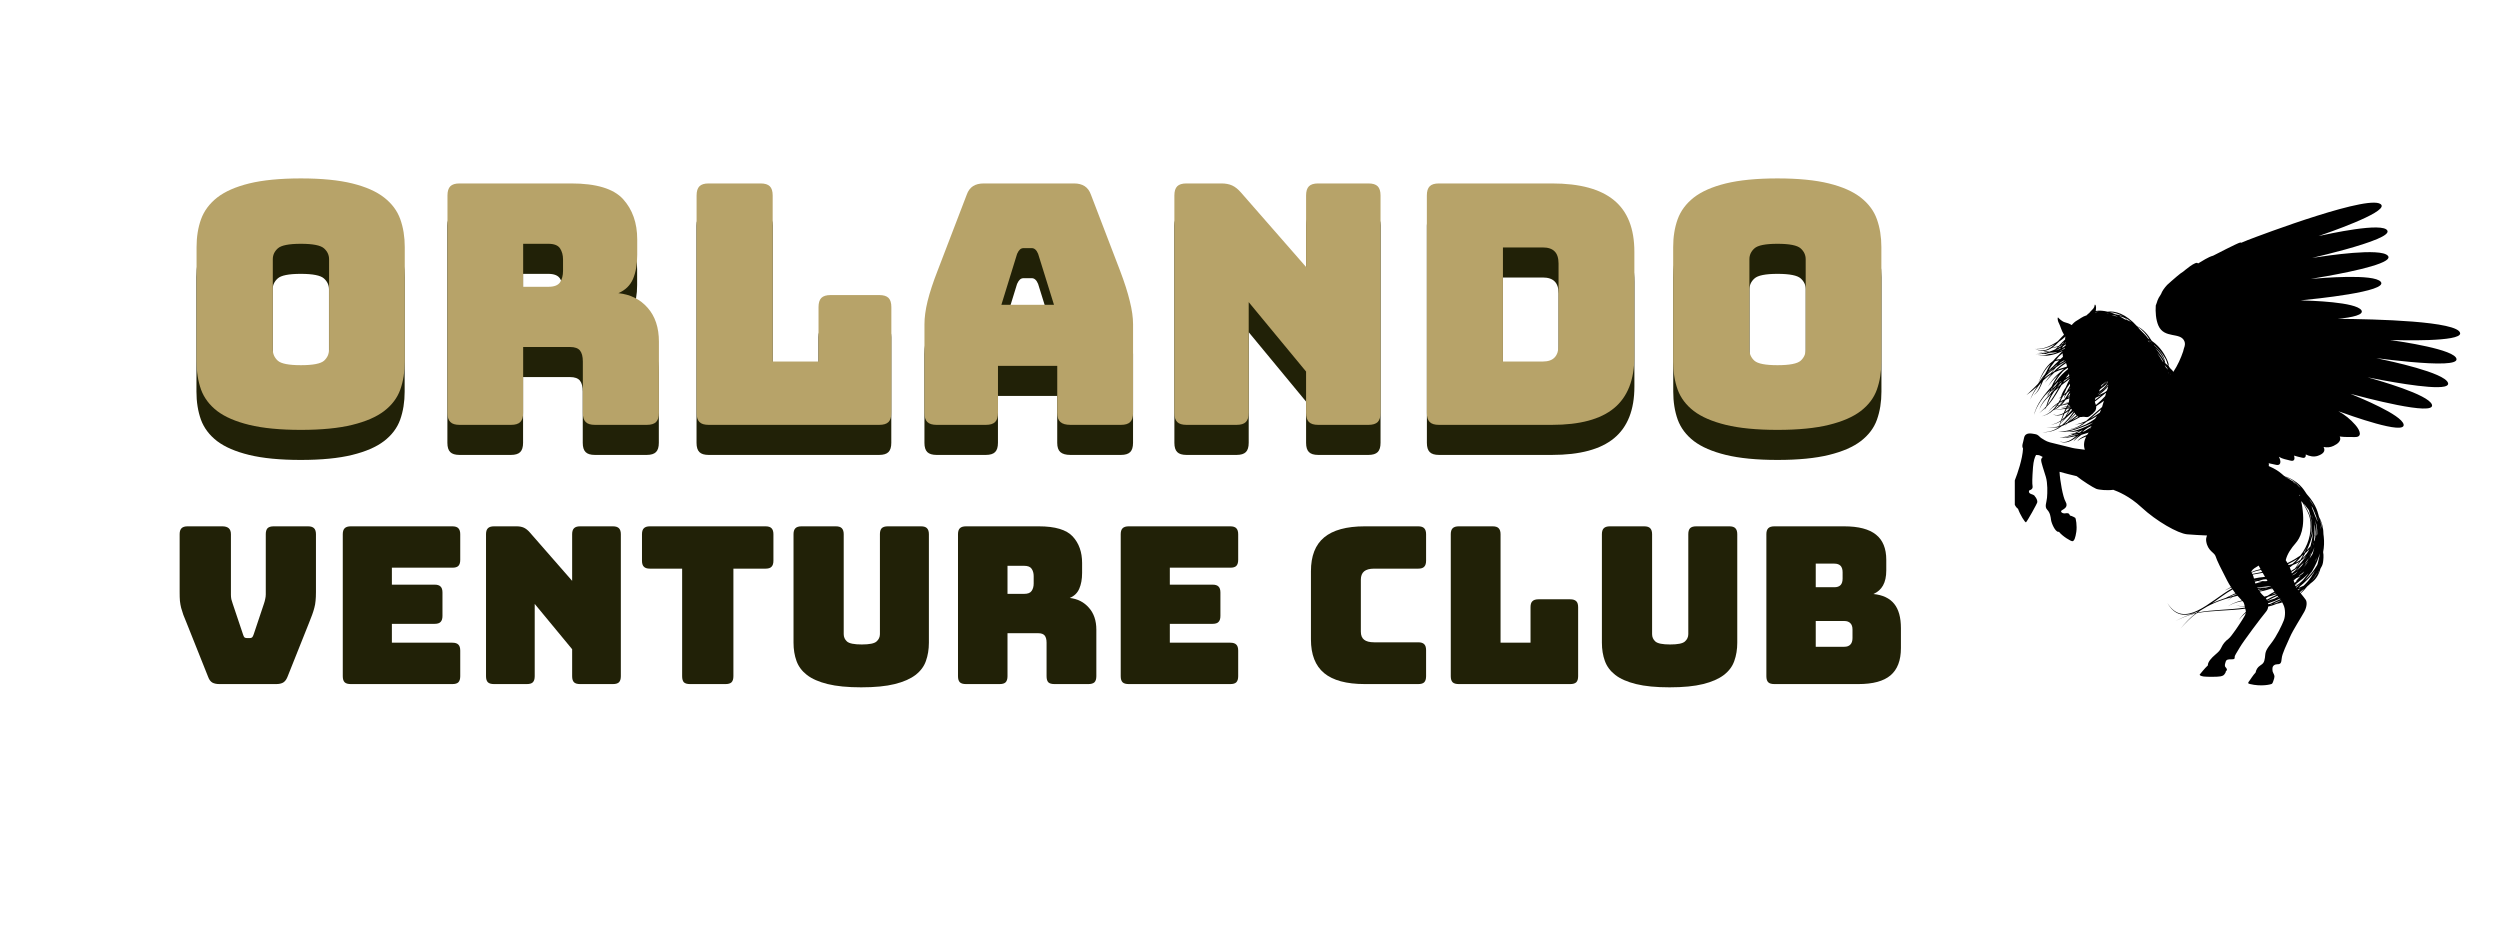 <svg xmlns="http://www.w3.org/2000/svg" xmlns:xlink="http://www.w3.org/1999/xlink" width="384" zoomAndPan="magnify" viewBox="0 0 288 108" height="144" preserveAspectRatio="xMidYMid meet" version="1.0"><defs><g/><clipPath id="8a6e128784"><path d="M 232.105 23 L 283.551 23 L 283.551 79 L 232.105 79 Z M 232.105 23 " clip-rule="nonzero"/></clipPath></defs><g clip-path="url(#8a6e128784)"><path fill="#000000" d="M 240.812 49.391 C 240.82 49.371 240.824 49.355 240.832 49.34 C 240.793 49.371 240.754 49.402 240.707 49.438 C 240.758 49.418 240.766 49.41 240.812 49.391 Z M 240.934 49.082 C 240.621 49.234 240.434 49.27 239.879 49.766 C 239.891 49.762 240.156 49.668 240.168 49.66 C 240.266 49.594 240.711 49.32 240.883 49.211 C 240.898 49.168 240.918 49.125 240.934 49.082 Z M 239.207 49.895 C 239.43 49.863 239.34 49.875 239.602 49.832 C 239.719 49.727 239.836 49.617 239.957 49.516 C 239.691 49.656 239.418 49.793 239.207 49.895 Z M 238.844 50.062 C 238.996 50.027 239.16 49.988 239.207 49.973 C 239.035 49.984 239.066 49.984 239.016 49.984 C 238.969 50.008 238.961 50.012 238.844 50.062 Z M 239.73 49.957 C 239.754 49.941 239.773 49.926 239.797 49.91 C 239.793 49.91 239.684 49.941 239.684 49.941 C 239.684 49.941 239.637 49.984 239.637 49.984 C 239.668 49.977 239.699 49.969 239.73 49.957 Z M 242.062 47.152 C 241.328 47.789 241.305 47.82 240.82 48.23 C 241.191 48.02 241.57 47.762 241.891 47.535 C 241.949 47.43 242.008 47.301 242.062 47.152 Z M 242.441 45.902 C 242.406 45.941 242.371 45.98 242.336 46.016 C 242.371 45.992 242.402 45.965 242.434 45.938 C 242.438 45.926 242.438 45.914 242.441 45.902 Z M 242.625 45.254 C 242.508 45.316 242.613 45.25 242.316 45.488 C 241.906 45.824 241.57 46.078 241.332 46.258 C 241.344 46.43 241.391 46.457 241.449 46.652 C 241.848 46.324 242.203 45.984 242.516 45.637 C 242.551 45.5 242.59 45.371 242.625 45.254 Z M 242.855 44.531 C 242.523 44.914 242.121 45.25 241.703 45.551 C 242.539 45.191 242.508 45.176 242.699 45.016 C 242.77 44.824 242.832 44.754 242.855 44.531 Z M 242.855 44.305 C 242.684 44.555 242.465 44.773 242.242 44.961 C 242.266 44.949 242.277 44.945 242.277 44.945 C 242.277 44.945 242.258 44.957 242.227 44.977 C 242.051 45.121 241.867 45.254 241.68 45.383 C 241.676 45.395 241.672 45.402 241.664 45.414 C 242.27 44.992 242.578 44.695 242.859 44.398 C 242.859 44.367 242.859 44.336 242.855 44.305 Z M 242.684 36.082 C 242.715 36.09 242.746 36.102 242.777 36.113 C 242.855 36.113 242.898 36.117 242.945 36.117 C 242.879 36.105 242.754 36.09 242.684 36.082 Z M 243.691 36.203 C 244.012 36.258 244.375 36.336 244.664 36.484 C 244.148 36.184 243.625 35.996 243.035 35.973 C 243.172 36.012 243.543 36.129 243.691 36.203 Z M 243.992 36.496 C 243.594 36.309 243.613 36.332 243.555 36.32 C 243.449 36.305 243.348 36.289 243.246 36.277 C 243.535 36.367 243.773 36.43 243.992 36.496 Z M 244.785 36.789 C 244.855 36.809 244.934 36.828 245.035 36.867 C 244.891 36.609 244.441 36.492 244.141 36.426 C 244.336 36.523 244.527 36.629 244.785 36.789 Z M 245.531 37.105 C 245.309 36.918 245.07 36.738 244.836 36.59 C 244.934 36.664 245.027 36.758 245.062 36.875 C 245.234 36.945 245.352 37 245.531 37.105 Z M 242.105 44.355 C 242.059 44.453 242.047 44.496 242.016 44.57 C 242.32 44.277 242.551 44.051 242.707 43.895 C 242.656 43.922 242.691 43.898 242.609 43.969 C 242.395 44.152 242.18 44.309 242.105 44.355 Z M 242.836 44.008 C 242.832 43.984 242.832 43.965 242.832 43.941 C 242.598 44.18 242.668 44.105 242.484 44.293 C 242.664 44.152 242.785 44.051 242.836 44.008 Z M 241.938 44.832 C 241.926 44.844 241.918 44.855 241.906 44.867 C 241.875 44.945 241.84 45.027 241.809 45.109 C 242.191 44.859 242.551 44.535 242.816 44.133 C 242.539 44.387 242.281 44.598 241.938 44.832 Z M 241.398 35.949 C 241.395 35.965 241.391 35.977 241.387 35.992 C 241.398 35.988 241.539 35.941 241.797 35.914 C 241.59 35.918 241.484 35.938 241.398 35.949 Z M 241.352 45.953 C 241.348 46 241.34 46.043 241.336 46.086 C 241.539 45.934 241.852 45.699 242.051 45.543 C 241.852 45.633 241.723 45.688 241.43 45.816 C 241.402 45.863 241.379 45.91 241.352 45.953 Z M 246.242 37.957 C 246.25 37.961 246.254 37.965 246.262 37.969 C 246.25 37.961 246.242 37.953 246.234 37.945 C 246.238 37.949 246.238 37.953 246.242 37.957 Z M 246.707 38.156 C 246.953 38.383 247.266 38.711 247.457 38.992 C 247.508 39.02 247.559 39.051 247.609 39.082 C 247.262 38.543 246.797 37.969 246.238 37.641 C 246.672 38.129 246.383 37.852 246.707 38.156 Z M 247.094 38.715 C 247.055 38.676 247.016 38.633 246.977 38.594 C 247.004 38.641 247.035 38.66 247.094 38.715 Z M 247.523 39.363 C 247.555 39.383 247.551 39.379 247.645 39.434 C 247.637 39.426 247.633 39.418 247.629 39.406 C 247.562 39.34 247.492 39.27 247.418 39.195 C 247.457 39.254 247.492 39.309 247.523 39.363 Z M 247.781 39.363 C 247.773 39.352 247.766 39.34 247.762 39.328 C 247.715 39.293 247.695 39.281 247.598 39.215 C 247.621 39.238 247.645 39.266 247.668 39.293 C 247.699 39.312 247.75 39.344 247.781 39.363 Z M 247.914 39.598 C 247.895 39.566 247.879 39.535 247.859 39.504 C 247.84 39.488 247.82 39.473 247.805 39.457 C 247.855 39.523 247.883 39.559 247.914 39.598 Z M 248.184 39.82 C 248.75 40.281 249.34 41.027 249.418 41.742 C 249.434 41.781 249.449 41.82 249.461 41.859 C 249.57 41.941 249.625 41.988 249.719 42.082 C 249.684 41.852 249.602 41.633 249.516 41.426 C 249.477 41.355 249.434 41.285 249.391 41.211 C 249.016 40.586 248.629 40.148 248.141 39.734 C 248.156 39.762 248.172 39.793 248.184 39.82 Z M 248.34 40.16 C 248.711 40.57 249.219 41.34 249.363 41.629 C 249.176 41.062 248.762 40.531 248.324 40.129 C 248.328 40.141 248.332 40.148 248.34 40.16 Z M 248.551 40.734 C 248.754 41.023 248.945 41.32 249.125 41.621 C 249.141 41.637 249.184 41.676 249.191 41.684 C 249.199 41.688 249.207 41.691 249.215 41.699 C 249.051 41.328 248.801 41.02 248.543 40.707 C 248.547 40.719 248.551 40.727 248.551 40.734 Z M 254.859 69.48 C 255.32 69.266 255.766 69.094 256.227 68.941 C 256.453 68.867 256.293 68.934 256.586 68.785 C 256.871 68.641 257.238 68.469 257.527 68.344 C 257.488 68.297 257.449 68.25 257.41 68.199 C 257.312 68.297 257.262 68.359 257.184 68.465 C 257.262 68.355 257.309 68.289 257.402 68.188 C 257.332 68.098 257.262 68.004 257.191 67.902 C 256.297 68.406 255.727 68.883 254.859 69.48 Z M 253.156 70.566 C 254.883 70.215 256.594 70.289 258.625 70 C 258.617 69.977 258.613 69.957 258.609 69.934 C 258.211 69.879 257.832 69.789 257.539 69.723 C 257.848 69.781 258.27 69.859 258.602 69.898 C 258.516 69.492 258.512 69.422 258.324 69.234 C 257.34 69.426 256.949 69.68 256.648 69.863 C 256.887 69.703 257.277 69.406 258.27 69.176 C 258.152 69.059 257.973 68.875 257.762 68.633 C 257.57 68.676 257.383 68.727 257.195 68.773 C 256.973 68.926 256.812 69.055 256.605 69.223 C 256.785 69.062 256.887 68.965 257.109 68.797 C 256.82 68.871 256.07 69.082 255.867 69.176 C 255.867 69.176 255.879 69.168 255.898 69.156 C 255.273 69.375 254.738 69.613 254.277 69.863 C 253.684 70.234 253.746 70.141 253.156 70.566 Z M 257.648 68.496 C 257.605 68.52 257.582 68.531 257.512 68.574 C 257.566 68.559 257.621 68.543 257.676 68.531 C 257.668 68.52 257.656 68.508 257.648 68.496 Z M 257.59 68.426 C 257.312 68.535 256.984 68.668 256.684 68.801 C 256.906 68.734 257.137 68.672 257.367 68.609 C 257.461 68.547 257.531 68.504 257.613 68.453 C 257.605 68.445 257.598 68.434 257.59 68.426 Z M 250.039 43.023 C 250.09 43.219 250.047 43.094 250.094 43.215 C 250.094 43.215 250.098 43.215 250.098 43.215 C 250.082 43.164 250.062 43.098 250.039 43.023 Z M 249.758 42.848 C 249.828 43.016 249.773 42.91 249.867 43.051 C 249.836 42.984 249.801 42.922 249.758 42.848 Z M 249.352 41.777 C 249.324 41.73 249.301 41.691 249.277 41.652 C 249.293 41.707 249.289 41.691 249.301 41.746 C 249.316 41.758 249.336 41.77 249.352 41.777 Z M 249.594 42.312 C 249.574 42.289 249.555 42.266 249.535 42.242 C 249.535 42.242 249.535 42.242 249.535 42.293 C 249.531 42.285 249.527 42.234 249.523 42.23 C 249.48 42.176 249.473 42.164 249.363 42.043 C 249.414 42.133 249.461 42.227 249.508 42.324 C 249.57 42.383 249.629 42.438 249.75 42.598 C 249.719 42.523 249.648 42.379 249.602 42.32 C 249.586 42.316 249.574 42.312 249.574 42.312 C 249.574 42.312 249.582 42.312 249.594 42.312 Z M 249.723 41.855 C 249.746 41.996 249.746 42.066 249.75 42.113 C 249.777 42.141 249.805 42.172 249.832 42.203 C 249.801 42.074 249.777 41.996 249.723 41.855 Z M 259.363 65.918 C 259.695 65.75 260.055 65.641 260.418 65.562 C 260.332 65.41 260.254 65.27 260.195 65.156 C 260.105 65.223 260.004 65.289 259.891 65.348 C 259.633 65.484 259.312 65.762 259.363 65.918 Z M 259.465 66.121 C 259.84 66.039 260.234 65.969 260.602 65.891 C 260.555 65.809 260.512 65.73 260.469 65.656 C 260.086 65.727 259.734 65.816 259.387 65.973 C 259.406 66.016 259.434 66.059 259.465 66.121 Z M 259.66 66.648 C 260.012 66.574 260.449 66.492 260.93 66.453 C 260.836 66.293 260.746 66.137 260.66 65.988 C 260.25 66.066 259.891 66.121 259.504 66.195 C 259.559 66.301 259.613 66.441 259.66 66.648 Z M 259.719 66.895 C 259.766 66.879 259.77 66.875 259.816 66.859 C 259.805 66.859 259.793 66.855 259.785 66.852 C 259.734 66.863 259.758 66.859 259.711 66.871 C 259.715 66.879 259.715 66.887 259.719 66.895 Z M 259.73 66.938 C 259.781 66.922 259.832 66.906 259.883 66.891 C 259.793 66.91 259.781 66.914 259.727 66.93 C 259.727 66.93 259.727 66.934 259.73 66.938 Z M 259.824 67.223 C 260.074 67.129 260.359 67.066 260.637 67.016 C 260.445 66.992 260.242 66.957 260.09 66.926 C 259.977 66.957 259.863 66.988 259.754 67.02 C 259.773 67.086 259.797 67.152 259.824 67.223 Z M 260.051 67.727 C 261.242 67.641 260.723 67.789 261.602 67.539 C 261.594 67.527 261.586 67.52 261.582 67.512 C 260.227 67.672 260.359 67.648 260.027 67.684 C 260.035 67.699 260.043 67.715 260.051 67.727 Z M 260.16 67.918 C 260.277 67.891 260.398 67.859 260.52 67.828 C 260.473 67.828 260.289 67.832 260.113 67.844 C 260.129 67.867 260.145 67.895 260.16 67.918 Z M 260.258 68.07 C 260.473 68.023 260.547 68.012 260.828 67.934 C 260.43 67.973 260.582 67.945 260.23 68.035 C 260.238 68.047 260.246 68.059 260.258 68.07 Z M 261.199 67.816 C 261.043 67.82 261.113 67.809 260.844 67.879 C 260.871 67.875 261.172 67.824 261.199 67.816 Z M 260.844 68.73 C 261.066 68.68 261.16 68.652 261.207 68.641 C 261.555 68.41 261.773 68.293 262.02 68.168 C 261.949 68.07 261.879 67.965 261.809 67.855 C 261.641 67.895 261.566 67.906 261.402 67.938 C 261.711 67.859 261.535 67.902 261.793 67.836 C 261.785 67.824 261.781 67.816 261.773 67.809 C 261.668 67.812 261.703 67.809 261.637 67.812 C 261.453 67.871 261.043 68.02 260.316 68.156 C 260.488 68.398 260.621 68.512 260.844 68.73 Z M 261.141 69.09 C 261.566 68.844 261.812 68.727 262.254 68.531 C 262.16 68.547 262.156 68.547 261.969 68.574 C 262.23 68.52 262.191 68.531 262.266 68.512 C 262.246 68.484 262.246 68.484 262.227 68.457 C 261.918 68.57 261.609 68.664 261.301 68.746 C 261.168 68.832 261.078 68.895 261.027 68.93 C 261.07 68.98 261.109 69.031 261.141 69.09 Z M 261.215 69.238 C 261.488 69.125 261.75 69.039 262.039 68.957 C 262.273 68.82 262.332 68.785 262.438 68.727 C 262.414 68.695 262.387 68.664 262.359 68.633 C 261.98 68.801 261.625 68.973 261.203 69.211 C 261.207 69.223 261.211 69.23 261.215 69.238 Z M 261.25 69.379 C 261.355 69.344 261.328 69.355 261.434 69.297 C 261.363 69.324 261.438 69.293 261.246 69.371 C 261.246 69.375 261.25 69.375 261.25 69.379 Z M 261.871 69.148 C 261.543 69.25 261.652 69.219 261.43 69.316 C 261.754 69.199 261.809 69.176 261.871 69.148 Z M 261.281 69.594 C 261.355 69.59 261.434 69.582 261.516 69.578 C 262.031 69.305 262.379 69.164 262.723 69.02 C 262.719 69.02 262.715 69.016 262.711 69.012 C 262.664 69.02 262.621 69.031 262.578 69.039 L 262.703 69.004 C 262.684 68.988 262.668 68.973 262.652 68.957 C 262.203 69.16 261.898 69.297 261.27 69.508 C 261.273 69.539 261.277 69.566 261.281 69.594 Z M 261.293 69.691 C 261.312 69.684 261.332 69.672 261.355 69.66 C 261.332 69.66 261.309 69.66 261.289 69.664 C 261.289 69.672 261.289 69.684 261.293 69.691 Z M 261.805 69.629 C 261.754 69.633 261.707 69.641 261.66 69.641 C 261.602 69.672 261.547 69.699 261.488 69.73 C 261.574 69.707 261.703 69.668 261.805 69.629 Z M 262.328 69.414 C 262.621 69.273 262.754 69.191 262.801 69.16 C 262.801 69.156 262.797 69.148 262.793 69.141 C 262.492 69.262 262.168 69.398 261.875 69.535 C 262.188 69.492 262.156 69.488 262.328 69.414 Z M 262.867 69.297 C 262.863 69.289 262.859 69.281 262.855 69.27 C 262.812 69.297 262.77 69.32 262.727 69.344 C 262.898 69.285 262.797 69.32 262.867 69.297 Z M 262.492 68.789 C 262.445 68.812 262.512 68.781 262.312 68.883 C 262.383 68.863 262.457 68.848 262.527 68.828 C 262.516 68.816 262.504 68.805 262.492 68.789 Z M 262.094 68.277 C 261.973 68.34 261.832 68.414 261.695 68.496 C 261.844 68.449 261.992 68.398 262.145 68.344 C 262.125 68.32 262.109 68.297 262.094 68.277 Z M 261.676 67.656 C 261.652 67.664 261.625 67.672 261.602 67.676 C 261.613 67.676 261.629 67.676 261.645 67.676 C 261.656 67.672 261.668 67.668 261.68 67.664 C 261.68 67.66 261.676 67.66 261.676 67.656 Z M 260.676 66.664 C 260.398 66.711 260.105 66.77 259.805 66.848 C 259.816 66.848 259.832 66.852 259.848 66.852 C 260.363 66.703 260.512 66.711 260.676 66.664 Z M 261.094 66.723 C 260.719 66.746 260.816 66.734 260.191 66.898 C 260.996 66.992 261.086 66.945 261.219 66.93 C 261.176 66.859 261.133 66.793 261.094 66.723 Z M 263.258 54.938 C 263.461 55.027 263.309 54.969 263.434 55.008 C 263.473 55.016 263.516 55.027 263.562 55.047 C 263.391 54.961 263.508 55.016 263.195 54.883 C 263.219 54.902 263.238 54.918 263.258 54.938 Z M 263.52 64.863 C 264.164 64.551 264.586 64.289 265.012 63.992 C 265.883 62.852 266.273 61.559 266.164 60.137 C 266.16 60.098 266.125 59.855 266.117 59.82 C 266.055 59.512 266.043 59.297 265.473 58.27 C 265.223 57.824 265.246 57.879 265.09 57.727 C 265.141 57.941 265.188 58.168 265.223 58.418 C 265.578 60.844 264.984 61.977 264.434 62.602 C 264 63.09 263.473 63.816 263.316 64.539 C 263.387 64.641 263.457 64.75 263.52 64.863 Z M 263.648 65.098 C 263.832 65.051 263.934 65.02 264.07 64.973 C 264.301 64.777 264.508 64.578 264.699 64.367 C 264.355 64.582 263.988 64.793 263.59 64.984 C 263.609 65.02 263.629 65.059 263.648 65.098 Z M 263.723 65.25 C 263.746 65.234 263.766 65.215 263.789 65.199 C 263.762 65.207 263.738 65.215 263.711 65.223 C 263.715 65.23 263.719 65.238 263.723 65.25 Z M 263.934 65.762 C 263.98 65.738 264.168 65.629 264.398 65.477 C 264.562 65.234 264.734 64.961 264.871 64.734 C 264.645 64.879 264.402 64.992 264.148 65.086 C 263.961 65.238 264.039 65.18 263.781 65.371 C 263.836 65.5 263.891 65.633 263.934 65.762 Z M 264.023 66.051 C 264.316 65.82 264.473 65.684 264.723 65.395 C 264.676 65.43 264.512 65.555 264.277 65.691 C 264.148 65.855 264.195 65.793 264.137 65.867 C 264.137 65.867 264.176 65.812 264.242 65.711 C 264.242 65.711 264.102 65.809 263.977 65.891 C 264 65.965 263.98 65.906 264.023 66.051 Z M 264.082 66.277 C 264.367 66.156 264.473 66.086 264.699 65.812 C 264.512 65.977 264.289 66.133 264.078 66.258 C 264.082 66.266 264.082 66.273 264.082 66.277 Z M 264.195 66.723 C 264.223 66.703 264.254 66.68 264.281 66.656 C 264.273 66.656 264.27 66.656 264.27 66.656 C 264.262 66.66 264.254 66.668 264.246 66.672 C 264.254 66.672 264.258 66.672 264.258 66.672 C 264.258 66.672 264.254 66.672 264.246 66.672 C 264.227 66.68 264.207 66.691 264.191 66.703 C 264.191 66.711 264.195 66.715 264.195 66.723 Z M 264.309 67.141 C 264.422 67.086 264.531 67.023 264.637 66.961 C 264.578 66.98 264.523 67 264.465 67.012 C 264.59 66.797 264.758 66.688 265.035 66.363 C 264.887 66.457 264.715 66.543 264.547 66.598 C 264.461 66.672 264.375 66.742 264.227 66.848 C 264.254 66.949 264.281 67.047 264.309 67.141 Z M 264.383 67.359 C 264.633 67.301 264.641 67.301 264.832 67.258 C 264.969 67.148 265.195 66.957 265.312 66.828 C 265.832 66.227 265.855 66.16 265.93 66.035 C 265.734 66.258 265.516 66.473 265.27 66.672 C 265.117 66.797 264.953 66.914 264.953 66.914 C 264.859 66.992 264.625 67.18 264.379 67.352 C 264.379 67.355 264.383 67.355 264.383 67.359 Z M 264.453 67.539 C 264.578 67.453 264.703 67.363 264.824 67.262 C 264.488 67.367 264.395 67.395 264.395 67.395 C 264.414 67.445 264.434 67.492 264.453 67.539 Z M 264.531 67.695 C 264.59 67.652 264.688 67.59 264.988 67.285 C 264.828 67.414 264.664 67.531 264.5 67.637 C 264.512 67.656 264.523 67.676 264.531 67.695 Z M 264.746 68 C 264.789 67.965 264.781 67.973 264.84 67.93 C 264.812 67.914 264.777 67.902 264.75 67.898 C 264.727 67.906 264.707 67.914 264.684 67.926 C 264.719 67.969 264.676 67.918 264.746 68 Z M 265.035 67.773 C 264.742 67.898 264.824 67.863 264.766 67.891 C 264.797 67.898 264.828 67.914 264.844 67.926 C 264.91 67.875 264.91 67.879 265.035 67.773 Z M 265.008 68.316 C 265.195 68.121 265.32 67.977 265.438 67.832 C 265.035 68.125 265.312 67.926 264.938 68.23 C 264.965 68.262 264.988 68.289 265.008 68.316 Z M 266.297 66.391 C 266.359 66.219 266.348 66.25 266.383 66.137 C 266.129 66.426 266.086 66.527 265.355 67.211 C 264.855 67.633 265.082 67.43 264.801 67.723 C 265.238 67.535 265.242 67.535 265.375 67.477 C 265.699 67.172 266.016 66.809 266.297 66.391 Z M 266.871 66.129 C 266.879 66.098 266.883 66.066 266.891 66.035 C 266.711 66.387 266.488 66.699 266.246 66.977 C 266.5 66.711 266.703 66.449 266.871 66.129 Z M 267.16 65.738 C 267.141 65.766 267.121 65.789 267.105 65.816 C 267.059 65.938 267.008 66.059 266.945 66.18 C 267.031 66.031 267.102 65.883 267.16 65.738 Z M 266.395 66.121 C 266.363 66.262 266.375 66.211 266.344 66.316 C 266.445 66.168 266.562 65.969 266.672 65.746 C 266.543 65.922 266.434 66.074 266.395 66.121 Z M 266.117 66.188 C 266.23 65.98 266.254 65.934 266.297 65.844 C 266.113 66.117 265.965 66.305 265.801 66.496 C 265.699 66.652 265.633 66.734 265.539 66.855 C 266.012 66.418 266.484 65.809 266.652 65.551 C 267 65.016 266.949 65.109 267.023 64.828 C 267.105 64.504 267.199 64.078 267.254 63.754 C 267.082 64.234 266.941 64.883 266.117 66.188 Z M 267.293 60.773 C 267.297 60.789 267.32 60.883 267.34 60.996 C 267.32 60.762 267.297 60.633 267.293 60.586 C 267.289 60.578 267.285 60.574 267.285 60.566 C 267.289 60.656 267.289 60.656 267.293 60.773 Z M 267.543 60.938 C 267.512 60.637 267.41 60.188 267.246 59.824 C 267.324 60.07 267.387 60.309 267.441 60.562 C 267.48 60.688 267.512 60.812 267.543 60.938 Z M 267.477 63.145 C 267.477 63.133 267.477 63.125 267.477 63.117 C 267.477 63.141 267.477 63.137 267.477 63.145 Z M 267.109 59.949 C 267.109 59.961 267.109 59.957 267.113 59.977 C 267.109 59.969 267.109 59.961 267.109 59.949 Z M 266.992 59.586 C 267.031 59.699 267.066 59.812 267.098 59.93 C 267.082 59.781 267.074 59.77 266.992 59.586 Z M 266.941 60.012 C 266.945 60.016 266.945 60.02 266.949 60.023 C 266.965 60.047 266.984 60.07 267 60.094 C 266.992 60.074 266.988 60.051 266.98 60.027 C 266.969 60.02 266.953 60.016 266.941 60.012 Z M 266.629 59 C 266.598 58.984 266.57 58.973 266.523 58.969 C 266.543 59.016 266.586 59.117 266.691 59.418 C 266.781 59.602 266.867 59.801 266.941 60.008 C 266.953 60.012 266.965 60.016 266.98 60.02 C 266.883 59.672 266.762 59.332 266.629 59 Z M 266.734 58.898 C 266.793 59.043 266.723 58.887 266.867 59.164 C 266.867 59.164 266.871 59.164 266.871 59.164 C 266.848 59.117 266.797 59.008 266.734 58.898 Z M 266.031 57.492 C 266.062 57.547 266.094 57.605 266.121 57.66 C 266.305 57.914 266.488 58.191 266.656 58.496 C 266.5 58.168 266.297 57.832 266.031 57.492 Z M 265.738 63.395 C 265.883 63.254 266.02 63.109 266.145 62.961 C 266.215 62.75 266.305 62.531 266.164 62.371 C 266.035 62.754 265.895 63.07 265.738 63.395 Z M 265.492 63.621 C 265.59 63.418 265.664 63.27 265.781 62.988 C 265.672 63.227 265.547 63.449 265.363 63.727 C 265.406 63.691 265.449 63.656 265.492 63.621 Z M 266.262 63.625 C 266.043 64 266.227 63.684 266.02 64.102 C 266.047 64.055 266.234 63.723 266.262 63.625 Z M 266.512 62.641 C 266.492 62.738 266.504 62.703 266.469 62.836 C 266.504 62.746 266.535 62.652 266.562 62.562 C 266.547 62.586 266.527 62.613 266.512 62.641 Z M 266.297 59.34 C 266.328 59.441 266.367 59.57 266.418 59.785 C 266.387 59.598 266.363 59.492 266.297 59.34 Z M 266.383 58.625 C 266.449 58.781 266.477 58.855 266.523 58.961 C 266.566 58.965 266.59 58.977 266.625 58.988 C 266.414 58.477 266.359 58.414 266.281 58.285 C 266.328 58.426 266.371 58.578 266.383 58.625 Z M 266.379 62.66 C 266.383 62.652 266.387 62.645 266.395 62.637 C 266.449 62.383 266.445 62.395 266.453 62.355 C 266.43 62.457 266.406 62.559 266.379 62.66 Z M 266.152 63.449 C 266.246 63.195 266.285 63.051 266.324 62.906 C 266.32 62.914 266.312 62.922 266.309 62.93 C 266.262 63.109 266.211 63.273 266.152 63.449 Z M 266.477 61.145 C 266.41 61.578 266.297 61.977 266.164 62.367 C 266.203 62.398 266.246 62.473 266.254 62.586 C 266.336 62.277 266.441 61.691 266.477 61.145 Z M 266.73 61.824 C 266.656 61.676 266.656 61.684 266.633 61.641 C 266.621 61.797 266.613 62.031 266.559 62.383 C 266.66 62.219 266.66 62.215 266.668 62.168 C 266.691 62.07 266.723 61.926 266.73 61.824 Z M 266.699 64.727 C 266.723 64.68 266.855 64.426 266.906 64.234 C 266.699 64.688 266.867 64.254 266.699 64.727 Z M 266.762 60.207 C 266.871 60.68 266.906 61.266 266.875 61.746 C 266.969 61.504 266.957 61.516 266.938 61.035 C 266.883 60.543 266.887 60.492 266.699 59.887 C 266.742 60.109 266.711 60 266.762 60.207 Z M 266.656 60.457 C 266.645 60.395 266.637 60.328 266.625 60.262 C 266.629 60.324 266.633 60.391 266.633 60.414 C 266.641 60.43 266.648 60.441 266.656 60.457 Z M 266.633 60.453 C 266.645 60.953 266.617 60.922 266.633 61.168 C 266.637 61.219 266.637 61.547 266.633 61.629 C 266.68 61.699 266.664 61.672 266.73 61.785 C 266.762 61.395 266.758 61.25 266.668 60.539 C 266.656 60.508 266.645 60.48 266.633 60.453 Z M 266.176 65.578 C 266.184 65.566 266.184 65.566 266.188 65.559 C 266.184 65.566 266.18 65.57 266.176 65.578 Z M 266.414 63.801 C 266.492 63.551 266.562 63.297 266.625 63.043 C 266.496 63.414 266.355 63.707 266.234 63.906 C 266.176 64.082 266.109 64.223 266.035 64.371 C 266.176 64.188 266.301 63.996 266.414 63.801 Z M 265.223 64.332 C 265.609 64.012 265.902 63.59 266.035 63.262 C 265.836 63.48 265.691 63.609 265.578 63.711 C 265.473 63.914 265.316 64.18 265.223 64.332 Z M 265.344 63.906 C 265.23 64 265.191 64.027 265.113 64.082 C 264.906 64.355 264.668 64.613 264.445 64.824 C 264.641 64.734 264.801 64.645 265.016 64.492 C 265.121 64.312 265.246 64.094 265.344 63.906 Z M 265.566 64.18 C 265.594 64.133 265.625 64.09 265.652 64.043 C 265.473 64.262 265.254 64.465 265.043 64.617 C 264.875 64.875 264.742 65.07 264.504 65.391 C 264.918 65.039 265.281 64.621 265.566 64.18 Z M 265.039 65.297 C 265.059 65.227 265.066 65.195 265.078 65.148 C 265.078 65.152 265.059 65.273 265.059 65.273 C 265.23 65.086 265.266 65.035 265.398 64.801 C 265.34 64.863 265.277 64.938 265.055 65.129 C 264.859 65.418 264.715 65.598 264.551 65.77 C 264.598 65.73 264.773 65.582 265.039 65.297 Z M 264.938 66.238 C 264.879 66.301 264.816 66.359 264.754 66.414 C 264.938 66.312 265.109 66.195 265.281 66.062 C 265.34 65.984 265.398 65.906 265.453 65.824 C 265.312 65.953 265.152 66.086 264.938 66.238 Z M 264.945 65.91 C 264.93 65.93 264.914 65.949 264.898 65.969 C 265.191 65.715 265.402 65.496 265.508 65.363 C 265.32 65.578 265.137 65.754 264.945 65.91 Z M 265.711 64.902 C 265.551 65.129 265.359 65.355 265.34 65.383 C 265.555 65.164 265.762 64.906 265.938 64.648 C 265.867 64.738 265.789 64.824 265.711 64.902 Z M 265.719 64.172 C 265.641 64.289 265.613 64.332 265.516 64.465 C 265.688 64.262 265.68 64.254 265.719 64.172 Z M 265.535 64.906 C 265.535 64.918 265.531 64.934 265.531 64.945 C 265.703 64.777 265.891 64.469 265.996 64.273 C 265.945 64.348 265.824 64.5 265.762 64.566 C 265.695 64.684 265.629 64.777 265.535 64.906 Z M 265.562 58.219 C 265.461 58.109 265.484 58.129 265.375 58.012 C 266.102 59.164 266.156 59.523 266.234 59.965 C 266.254 60.102 266.281 60.297 266.285 60.465 C 266.312 61 266.25 61.594 266.074 62.199 C 266.281 61.547 266.336 61.238 266.328 60.918 C 266.328 60.234 266.262 59.688 265.992 58.789 C 265.781 58.461 265.859 58.652 265.562 58.219 Z M 265.77 57.363 C 265.777 57.391 265.785 57.414 265.797 57.441 C 265.801 57.445 265.801 57.445 265.82 57.469 C 265.785 57.395 265.828 57.477 265.77 57.363 Z M 264.855 56.98 C 264.875 57.023 264.891 57.066 264.906 57.113 C 264.934 57.113 264.961 57.117 264.988 57.121 C 264.945 57.074 264.902 57.027 264.855 56.98 Z M 264.051 55.422 C 264.344 55.664 264.035 55.434 264.496 55.781 C 264.363 55.637 264.223 55.52 264.051 55.422 Z M 263.422 55.074 C 263.434 55.086 263.449 55.098 263.465 55.113 C 263.484 55.113 263.5 55.117 263.52 55.121 C 263.512 55.117 263.422 55.074 263.422 55.074 Z M 263.398 55.004 C 263.578 55.094 263.867 55.281 263.969 55.355 C 264.449 55.535 264.758 55.98 264.871 56.078 C 264.93 56.125 264.984 56.172 265.039 56.223 C 264.605 55.688 264.062 55.195 263.398 55.004 Z M 239.312 47.945 C 239.09 48.133 238.93 48.262 238.723 48.414 C 238.855 48.34 239.082 48.223 239.438 48.016 C 239.371 47.996 239.344 47.977 239.312 47.945 Z M 239.109 47.707 C 238.707 48.113 238.496 48.34 238.309 48.566 C 238.637 48.344 238.934 48.105 239.227 47.852 C 239.191 47.809 239.152 47.762 239.109 47.707 Z M 238.961 47.523 C 238.617 48.023 238.238 48.484 237.781 48.879 C 237.926 48.805 238.066 48.723 238.211 48.633 C 238.52 48.207 238.84 47.871 239.055 47.641 C 239.023 47.602 238.992 47.562 238.961 47.523 Z M 238.848 47.387 C 238.32 47.832 237.816 48.32 237.336 48.816 C 237.305 48.902 237.273 48.98 237.25 49.051 C 237.332 49.031 237.422 49.008 237.52 48.977 C 238.039 48.555 238.504 47.977 238.875 47.418 C 238.867 47.406 238.855 47.395 238.848 47.387 Z M 238.602 47.09 C 238.574 47.113 238.551 47.137 238.523 47.156 C 238.332 47.457 238.223 47.648 238.055 47.895 C 238.355 47.609 238.52 47.43 238.699 47.219 C 238.656 47.18 238.637 47.16 238.602 47.09 Z M 238.539 46.934 C 238.336 46.992 238.246 47.012 238.109 47.043 C 238.105 47.051 238.105 47.055 238.102 47.062 C 238.148 47.055 238.273 47.035 238.52 46.969 C 238.527 46.957 238.531 46.949 238.539 46.938 C 238.539 46.938 238.539 46.938 238.539 46.934 Z M 238.461 46.816 C 238.406 46.832 238.348 46.844 238.203 46.867 C 238.188 46.898 238.172 46.926 238.156 46.953 C 238.258 46.926 238.355 46.898 238.496 46.852 C 238.484 46.84 238.473 46.828 238.461 46.816 Z M 238.324 45.5 C 238.227 45.668 238.203 45.707 238.168 45.758 C 238.359 45.594 238.332 45.617 238.453 45.512 C 238.465 45.422 238.477 45.34 238.48 45.266 C 238.43 45.344 238.375 45.43 238.324 45.5 Z M 238.473 44.711 C 238.371 44.895 238.402 44.836 238.363 44.902 C 238.398 44.867 238.438 44.832 238.477 44.793 C 238.477 44.766 238.473 44.738 238.473 44.711 Z M 238.457 44.199 C 237.918 44.934 238.227 44.441 237.762 45.434 C 237.934 45.285 237.953 45.273 238.055 45.184 C 238.211 44.91 238.293 44.742 238.465 44.441 C 238.465 44.359 238.461 44.277 238.457 44.199 Z M 238.445 43.938 C 238.418 43.984 238.41 44.004 238.371 44.082 C 238.406 44.035 238.41 44.031 238.445 43.984 C 238.445 43.969 238.445 43.953 238.445 43.938 Z M 237.332 46.254 C 237.492 46.16 237.664 46.074 237.848 45.988 C 238.043 45.715 238.297 45.281 238.461 44.992 C 238.328 45.109 238.234 45.188 238.129 45.27 C 237.934 45.551 237.828 45.715 237.797 45.957 C 237.785 45.816 237.793 45.688 237.918 45.43 C 237.84 45.488 237.762 45.543 237.68 45.598 C 237.566 45.832 237.461 46.035 237.332 46.254 Z M 237.484 45.656 C 237.5 45.648 237.512 45.637 237.527 45.625 C 237.57 45.527 237.617 45.426 237.664 45.324 C 237.605 45.418 237.551 45.523 237.484 45.656 Z M 237.023 46.723 C 237.176 46.699 237.125 46.707 237.266 46.68 C 237.387 46.566 237.543 46.391 237.664 46.238 C 237.348 46.477 237.434 46.41 237.082 46.664 C 237.293 46.492 237.441 46.371 237.668 46.184 C 237.52 46.254 237.375 46.324 237.242 46.398 C 237.176 46.508 237.105 46.609 237.023 46.723 Z M 236.688 46.762 C 236.703 46.762 236.859 46.742 236.883 46.742 C 236.973 46.621 237 46.57 237.031 46.523 C 236.906 46.605 236.793 46.684 236.688 46.762 Z M 236.652 47.156 C 236.828 47.059 237.051 46.883 237.195 46.75 C 237.148 46.758 237.184 46.754 236.988 46.77 C 236.879 46.91 236.77 47.039 236.652 47.156 Z M 238.25 46.781 C 238.297 46.77 238.32 46.766 238.402 46.742 C 238.379 46.707 238.359 46.664 238.344 46.617 C 238.312 46.672 238.281 46.727 238.25 46.781 Z M 238.418 45.73 C 238.426 45.699 238.43 45.668 238.434 45.641 C 238.375 45.688 238.453 45.625 238.172 45.848 C 238.254 45.812 238.336 45.781 238.418 45.75 C 238.418 45.746 238.418 45.746 238.418 45.742 C 238.383 45.746 238.395 45.746 238.301 45.754 C 238.328 45.746 238.402 45.734 238.418 45.73 Z M 238.324 46.406 C 238.324 46.395 238.324 46.383 238.324 46.371 C 238.023 46.465 237.84 46.477 237.652 46.484 C 237.871 46.457 238.07 46.418 238.328 46.324 C 238.336 46.238 238.379 45.984 238.395 45.883 C 238.242 45.938 238.117 45.984 237.977 46.047 C 237.793 46.301 237.598 46.52 237.469 46.641 C 237.777 46.574 238.004 46.512 238.324 46.406 Z M 238.078 47.109 C 237.977 47.301 237.953 47.352 237.891 47.488 C 238.082 47.363 238.27 47.211 238.441 47.059 C 238.293 47.09 238.125 47.105 238.078 47.109 Z M 237.828 47.098 C 237.836 47.098 237.953 47.086 237.965 47.082 C 237.965 47.078 237.969 47.078 237.969 47.074 C 237.922 47.082 237.875 47.09 237.828 47.098 Z M 237.516 48.363 C 237.652 48.258 237.777 48.152 237.895 48.043 C 238.031 47.832 238.129 47.652 238.312 47.328 C 238.156 47.445 237.988 47.559 237.816 47.648 C 237.699 47.91 237.625 48.082 237.516 48.363 Z M 237.359 48.762 C 237.5 48.594 237.723 48.348 237.926 48.133 C 237.66 48.355 237.832 48.23 237.547 48.496 C 237.605 48.43 237.629 48.406 237.707 48.309 C 237.625 48.371 237.547 48.426 237.469 48.477 C 237.438 48.559 237.379 48.703 237.359 48.762 Z M 237.227 49.109 C 237.27 49.094 237.316 49.078 237.359 49.062 C 237.316 49.07 237.273 49.078 237.234 49.086 C 237.234 49.086 237.23 49.102 237.227 49.109 Z M 237.195 49.191 C 237.191 49.199 237.191 49.211 237.188 49.219 C 237.207 49.203 237.23 49.191 237.25 49.176 C 237.234 49.18 237.215 49.188 237.195 49.191 Z M 238.395 43.445 C 238.098 43.633 237.957 43.723 237.809 43.824 C 237.762 43.902 237.719 43.98 237.672 44.055 C 237.922 43.855 238.141 43.688 238.402 43.492 C 238.402 43.477 238.398 43.461 238.395 43.445 Z M 238.355 43.117 C 238.082 43.363 238.109 43.34 237.977 43.551 C 238.027 43.52 238.086 43.477 238.375 43.309 C 238.367 43.242 238.359 43.176 238.355 43.117 Z M 238.352 43.051 C 238.328 43.062 238.328 43.059 238.293 43.082 C 238.27 43.113 238.246 43.145 238.223 43.18 C 238.293 43.125 238.305 43.117 238.355 43.082 C 238.352 43.07 238.352 43.062 238.352 43.051 Z M 238.195 42.379 C 237.746 42.688 237.711 42.691 237.453 43.004 C 237.113 43.395 236.898 43.73 236.648 44.188 C 236.914 43.906 236.828 44.012 236.887 43.93 C 237.277 43.371 237.73 42.922 238.25 42.508 C 238.23 42.469 238.211 42.426 238.195 42.379 Z M 238.012 41.82 C 237.684 42.035 237.34 42.293 236.973 42.617 C 237.27 42.496 237.582 42.383 238.035 42.258 C 238.066 42.234 238.094 42.211 238.125 42.191 C 238.082 42.066 238.043 41.934 238.012 41.82 Z M 237.984 39.441 C 237.934 39.488 237.879 39.535 237.828 39.578 C 237.816 39.59 237.809 39.605 237.801 39.621 C 237.871 39.57 237.828 39.602 237.996 39.477 C 237.992 39.461 237.992 39.457 237.984 39.441 Z M 237.938 38.77 C 237.727 38.984 237.461 39.18 237.211 39.348 C 236.984 39.586 236.719 39.84 236.445 40.031 C 236.703 39.996 236.934 39.941 237.18 39.844 C 237.508 39.492 237.664 39.312 237.902 39.105 C 237.895 38.996 237.898 38.871 237.945 38.773 C 237.941 38.773 237.941 38.77 237.938 38.77 Z M 235.496 40.422 C 235.734 40.48 235.906 40.5 236.094 40.512 C 236.406 40.406 236.656 40.297 236.781 40.234 C 236.828 40.191 236.871 40.16 237.074 39.953 C 236.883 40.008 236.672 40.051 236.391 40.07 C 236.117 40.254 235.828 40.383 235.496 40.422 Z M 235.82 40.695 C 235.762 40.707 235.699 40.715 235.645 40.727 C 236.082 40.797 236.535 40.797 236.926 40.578 C 236.93 40.574 236.988 40.539 236.992 40.539 C 236.762 40.609 236.488 40.637 236.25 40.625 C 235.941 40.672 236.066 40.633 235.82 40.695 Z M 235.328 40.668 C 235.359 40.676 235.391 40.68 235.422 40.688 C 235.445 40.684 235.465 40.68 235.484 40.676 C 235.398 40.672 235.363 40.672 235.328 40.668 Z M 237.867 40.145 C 237.875 40.117 237.879 40.09 237.887 40.062 C 237.738 40.148 237.797 40.109 237.707 40.176 C 237.57 40.27 237.5 40.324 237.312 40.41 C 237.301 40.426 237.289 40.438 237.277 40.453 C 237.539 40.336 237.727 40.23 237.867 40.145 Z M 237.617 40.699 C 237.176 41.047 237.105 41.145 236.863 41.445 C 237.027 41.398 237.188 41.379 237.363 41.375 C 237.457 41.289 237.551 41.199 237.652 41.109 C 237.621 40.953 237.617 40.797 237.617 40.699 Z M 236.062 42.539 C 236.051 42.57 236.039 42.605 236.027 42.645 C 236.164 42.512 236.301 42.387 236.496 42.223 C 236.633 42.062 236.711 42 237.223 41.512 C 237.035 41.523 236.855 41.57 236.727 41.621 C 236.512 41.898 236.246 42.25 236.062 42.539 Z M 235.883 42.965 C 236.152 42.699 236.465 42.422 236.902 42.121 C 236.941 42.074 236.938 42.078 237.023 41.969 C 236.52 42.324 236.59 42.352 236.281 42.578 C 236.285 42.566 236.289 42.555 236.293 42.543 C 236.246 42.582 236.137 42.672 235.926 42.879 C 235.914 42.906 235.898 42.934 235.883 42.965 Z M 235.531 43.512 C 235.523 43.539 235.52 43.551 235.52 43.551 C 235.75 43.34 236.004 43.141 236.281 42.973 C 236.371 42.812 236.488 42.645 236.602 42.5 C 236.383 42.664 236.164 42.848 235.914 43.082 C 235.633 43.34 235.723 43.25 235.531 43.512 Z M 234.996 43.969 C 235.199 43.734 235.141 43.762 235.426 43.438 C 235.434 43.422 235.441 43.402 235.453 43.383 C 235.293 43.566 235.141 43.758 234.996 43.969 Z M 234.664 44.523 C 234.656 44.535 234.629 44.594 234.613 44.621 C 234.648 44.57 234.684 44.52 234.719 44.469 C 234.699 44.488 234.68 44.508 234.664 44.523 Z M 237.848 41.547 C 237.844 41.543 237.844 41.543 237.84 41.539 C 237.746 41.527 237.805 41.535 237.75 41.527 C 237.496 41.656 237.5 41.664 237.348 41.762 C 237.309 41.809 237.332 41.781 237.223 41.91 C 237.422 41.785 237.621 41.668 237.848 41.547 Z M 237.656 39.895 C 237.602 39.996 237.574 40.035 237.547 40.082 C 237.711 40.012 237.688 40.031 237.953 39.805 C 237.965 39.75 237.977 39.703 237.984 39.656 C 237.871 39.746 237.75 39.832 237.656 39.895 Z M 237.668 39.574 C 237.699 39.512 237.734 39.453 237.766 39.395 C 237.629 39.523 237.5 39.652 237.422 39.73 C 237.508 39.684 237.59 39.633 237.668 39.574 Z M 236.789 40.371 C 236.996 40.305 237.125 40.262 237.328 40.176 C 237.355 40.137 237.383 40.094 237.41 40.047 C 237.289 40.121 237.105 40.23 236.789 40.371 Z M 237.555 39.793 C 237.562 39.777 237.57 39.758 237.582 39.738 C 237.473 39.805 237.371 39.852 237.254 39.895 C 237.168 39.977 237.105 40.035 237.008 40.121 C 237.191 40.023 237.309 39.957 237.555 39.793 Z M 236.633 42.773 C 237.035 42.363 237.488 41.984 237.984 41.676 C 237.984 41.664 237.98 41.656 237.98 41.648 C 237.977 41.645 237.973 41.641 237.969 41.641 C 237.543 41.867 237.25 42.043 236.883 42.297 C 236.711 42.488 236.488 42.727 236.328 42.945 C 236.465 42.863 236.527 42.828 236.633 42.773 Z M 236.367 44.73 C 236.355 44.75 236.25 44.965 236.238 44.984 C 236.277 44.941 236.312 44.898 236.352 44.855 C 236.371 44.812 236.43 44.691 236.469 44.621 C 236.391 44.703 236.41 44.684 236.367 44.73 Z M 236.812 44.422 C 236.848 44.375 236.945 44.234 237.129 43.996 C 237.117 43.996 237.102 43.996 237.086 43.996 C 236.641 44.426 236.648 44.418 236.422 44.785 C 236.527 44.676 236.664 44.547 236.812 44.422 Z M 236.328 45.246 C 236.375 45.203 236.422 45.16 236.465 45.113 C 236.602 44.914 236.746 44.715 236.93 44.484 C 236.781 44.605 236.816 44.559 236.559 44.918 C 236.508 44.988 236.449 45.066 236.328 45.246 Z M 235.828 46.695 C 236.316 46.137 236.816 45.273 237.184 44.625 C 236.891 44.879 236.805 44.953 236.656 45.082 C 236.238 45.668 236.066 46.098 235.828 46.695 Z M 237.457 43.879 C 237.406 43.914 237.355 43.941 237.305 43.965 C 237.262 44.012 237.219 44.062 237.176 44.113 C 237.453 43.895 237.312 44.027 237.457 43.879 Z M 237.535 44.02 C 237.391 44.121 237.41 44.105 237.367 44.152 C 237.266 44.277 237.113 44.469 236.969 44.656 C 237.238 44.418 237.309 44.359 237.367 44.309 C 237.422 44.215 237.477 44.117 237.535 44.02 Z M 232.023 56.926 C 232.203 56.18 231.816 56.074 232.129 55.277 C 232.426 54.52 232.984 52.914 233.055 51.672 C 232.867 51.34 233.059 51.059 233.164 50.473 C 233.297 49.754 233.996 49.934 234.438 50.008 C 234.879 50.086 234.934 50.344 235.164 50.473 C 235.398 50.602 235.66 50.832 236.152 50.961 C 236.645 51.09 238.23 51.473 238.75 51.602 C 239.09 51.688 239.637 51.727 240.172 51.809 C 239.996 51.289 240.086 50.77 240.324 50.289 C 239.746 50.5 239.547 50.617 239.312 50.848 C 239.352 50.789 239.367 50.762 239.395 50.73 C 239.625 50.43 240.129 50.227 240.426 50.105 C 240.484 50.008 240.551 49.918 240.617 49.832 C 240.27 49.949 240.266 49.941 239.773 50.094 C 239.18 50.516 239.055 50.668 238.871 50.848 C 239.012 50.617 239.176 50.414 239.465 50.168 C 239.449 50.172 239.434 50.172 239.422 50.176 C 238.875 50.645 238.242 51.098 237.535 50.938 C 237.438 50.914 237.426 50.914 237.266 50.844 C 237.77 51.004 238.273 50.988 239.168 50.227 C 238.301 50.414 237.812 50.52 237.254 50.41 C 237.77 50.461 238.207 50.348 238.762 50.207 C 238.695 50.203 238.66 50.203 238.66 50.203 C 238.938 50.176 238.695 50.223 239.359 50.059 C 239.375 50.043 239.391 50.027 239.406 50.016 C 239.02 50.102 238.855 50.121 238.641 50.148 C 238.113 50.352 237.785 50.383 237.422 50.367 C 237.609 50.363 237.914 50.359 238.41 50.168 C 238.387 50.172 238.223 50.18 238.199 50.18 C 238.523 50.129 238.488 50.152 238.828 49.988 C 238.695 49.988 238.688 49.988 238.41 49.973 C 238.793 49.945 238.633 49.961 238.949 49.926 C 239.133 49.836 239.328 49.73 239.535 49.617 C 238.973 49.762 238.625 49.781 238.074 49.766 C 238.766 49.707 239.414 49.582 240.68 48.961 C 240.82 48.875 240.965 48.781 241.105 48.691 C 241.105 48.688 241.109 48.684 241.109 48.68 C 238.957 49.668 238.062 49.781 237.082 49.766 C 237.168 49.758 237.43 49.746 237.625 49.719 C 237.547 49.727 237.418 49.738 237.355 49.742 C 238.52 49.559 238.871 49.516 240.289 48.898 C 240.625 48.723 240.973 48.512 241.344 48.25 C 241.418 48.129 241.492 48.02 241.57 47.926 C 241.18 48.184 240.836 48.379 240.402 48.566 C 239.773 49.062 239.195 49.406 238.367 49.453 C 238.902 49.379 239.371 49.223 240.059 48.699 C 239.695 48.828 239.383 48.883 239.02 48.91 C 239.473 48.824 239.781 48.738 240.324 48.488 C 240.977 47.945 241.539 47.406 242.156 46.891 C 242.23 46.664 242.301 46.414 242.371 46.168 C 241.855 46.566 241.77 46.57 241.48 46.809 C 241.488 46.883 241.484 46.969 241.465 47.074 C 241.406 47.375 241.305 47.391 241.191 47.531 C 241.113 47.625 241.012 47.746 240.902 47.781 C 240.836 47.863 240.75 47.934 240.645 47.988 C 240.367 48.133 240.109 47.973 239.938 48.016 C 239.855 48.039 239.742 48.047 239.633 48.043 C 239.207 48.285 238.504 48.645 238.113 48.812 C 237.984 48.988 237.949 49.039 237.883 49.141 C 237.926 49.062 237.98 48.965 238.07 48.832 C 237.883 48.934 237.699 49.02 237.52 49.086 C 237.379 49.191 237.262 49.27 237.141 49.34 C 237.105 49.441 237.082 49.492 237.082 49.492 C 237.121 49.371 237.129 49.348 237.129 49.348 C 236.434 49.758 235.73 49.809 235.457 49.789 C 235.367 49.789 235.316 49.785 235.316 49.785 C 235.73 49.781 236.367 49.754 237.16 49.234 C 237.164 49.223 237.168 49.211 237.172 49.195 C 236.641 49.332 236.223 49.312 235.738 49.223 C 236.203 49.281 236.629 49.297 237.195 49.117 C 237.199 49.109 237.203 49.102 237.207 49.09 C 236.988 49.121 236.867 49.117 236.703 49.113 C 236.91 49.105 237.016 49.098 237.215 49.059 C 237.234 49.004 237.25 48.949 237.27 48.887 C 237.176 48.984 237.125 49.035 237.125 49.035 C 237.223 48.918 237.242 48.898 237.281 48.852 C 237.336 48.676 237.371 48.574 237.387 48.527 C 236.898 48.832 236.586 48.891 236.262 48.91 C 236.625 48.863 236.945 48.773 237.422 48.434 C 237.5 48.195 237.586 47.961 237.688 47.707 C 237.219 47.918 236.859 47.902 236.473 47.734 C 236.887 47.863 237.25 47.855 237.742 47.574 C 237.84 47.352 237.883 47.258 237.949 47.121 C 237.531 47.141 237.789 47.109 237.582 47.141 C 237.168 47.203 236.84 47.23 236.641 47.246 C 237.109 47.172 237.504 47.117 238.008 46.992 C 238.031 46.945 238.043 46.922 238.059 46.891 C 237.75 46.93 237.586 46.926 237.355 46.918 C 237.609 46.898 237.797 46.883 238.098 46.816 C 238.145 46.723 238.195 46.629 238.25 46.535 C 238.004 46.609 237.617 46.695 237.375 46.727 C 237.137 46.945 236.852 47.137 236.547 47.254 C 236.109 47.664 235.664 47.855 235.148 47.973 C 235.457 47.879 235.887 47.746 236.367 47.316 C 236.367 47.316 236.242 47.352 236.242 47.352 C 236.359 47.301 236.371 47.297 236.402 47.285 C 236.551 47.148 236.699 46.988 236.855 46.777 C 236.844 46.781 236.676 46.785 236.652 46.785 C 236.336 47.031 236.148 47.23 235.906 47.516 C 236.125 47.223 236.285 47.031 236.57 46.785 C 236.57 46.785 236.375 46.781 236.367 46.781 C 236.383 46.781 236.578 46.77 236.594 46.77 C 236.766 46.625 236.918 46.508 237.125 46.379 C 237.258 46.156 237.363 45.953 237.469 45.738 C 237.461 45.746 237.449 45.75 237.441 45.758 C 237.418 45.809 237.43 45.781 237.379 45.914 C 237.383 45.891 237.398 45.801 237.406 45.781 C 237.281 45.859 237.172 45.926 237.125 45.957 C 237.301 45.809 237.238 45.859 237.422 45.707 C 237.523 45.336 237.746 44.957 237.965 44.641 C 238.137 44.242 238.246 44.004 238.426 43.676 C 238.422 43.668 238.422 43.66 238.422 43.648 C 238.129 43.863 237.777 44.137 237.488 44.371 C 236.656 45.812 236.242 46.395 235.75 46.875 C 235.668 47.051 235.605 47.133 235.527 47.227 C 235.582 47.141 235.621 47.074 235.672 46.953 C 235.398 47.207 235.172 47.395 234.918 47.602 C 235.234 47.301 235.465 47.09 235.723 46.812 C 235.797 46.59 235.926 46.047 236.273 45.426 C 236.082 45.605 236.125 45.551 235.992 45.77 C 236.035 45.684 236.055 45.645 236.066 45.625 C 235.203 46.469 235.004 46.98 234.875 47.309 C 235.055 46.762 235.32 46.23 236.215 45.355 C 236.332 45.148 236.441 44.973 236.551 44.805 C 236.449 44.895 236.355 44.98 236.273 45.066 C 236.047 45.297 236.156 45.184 235.887 45.684 C 235.961 45.477 235.957 45.488 236 45.379 C 235.879 45.539 235.848 45.594 235.781 45.727 C 235.84 45.559 235.898 45.422 236.07 45.191 C 236.102 45.117 236.133 45.031 236.168 44.941 C 235.969 45.16 235.832 45.324 235.633 45.559 C 235.75 45.391 235.762 45.371 235.93 45.148 C 234.941 46.281 234.574 46.992 234.309 47.789 C 234.551 46.926 234.918 46.109 236.355 44.504 C 236.57 44.027 236.789 43.625 237.105 43.207 C 237.059 43.246 236.906 43.383 236.719 43.57 C 236.32 43.953 236.004 44.43 235.926 44.539 C 236.594 43.375 237.262 42.961 237.785 42.477 C 237.406 42.59 237.012 42.73 236.656 42.91 C 236.156 43.391 235.77 43.852 235.57 44.082 C 235.672 43.934 235.918 43.562 236.352 43.078 C 236.074 43.238 235.754 43.477 235.449 43.766 C 235.449 43.77 235.422 43.852 235.422 43.852 C 235.422 43.852 235.43 43.828 235.438 43.777 C 235.418 43.797 235.398 43.816 235.379 43.836 C 235.07 44.531 234.891 45.086 234.285 45.539 C 234.727 45.145 234.879 44.805 235.176 44.047 C 235.074 44.16 234.73 44.551 234.688 44.664 C 234.688 44.664 234.691 44.652 234.695 44.633 C 234.34 45.121 234.125 45.512 233.867 46.039 C 234.055 45.59 234.215 45.273 234.332 45.074 C 234.539 44.703 234.559 44.742 234.641 44.543 C 234.297 44.875 233.941 45.172 233.445 45.52 C 235.109 43.922 234.703 44.316 235.078 43.762 C 235.234 43.527 235.398 43.32 235.578 43.113 C 235.688 42.898 235.746 42.793 235.801 42.703 C 235.91 42.469 235.973 42.359 236.117 42.129 C 236.117 42.125 236.117 42.125 236.117 42.125 C 236.117 42.125 236.117 42.125 236.117 42.129 C 236.156 42.062 236.199 41.996 236.246 41.93 C 235.594 42.5 235.137 43.398 234.793 44.164 C 235.148 43.219 235.621 42.238 236.43 41.645 C 236.441 41.637 236.477 41.613 236.492 41.605 C 236.723 41.32 236.922 41.121 237.152 40.906 C 237.309 40.734 237.465 40.582 237.633 40.43 C 236.793 40.848 235.941 41.031 235.117 41.004 C 234.926 41 234.82 40.992 234.82 40.992 C 235.301 40.969 235.43 40.973 236.059 40.852 C 235.859 40.836 235.656 40.801 235.484 40.754 C 235.066 40.809 234.855 40.805 234.523 40.785 C 234.707 40.777 234.973 40.77 235.316 40.707 C 235.078 40.637 234.961 40.59 234.82 40.535 C 234.871 40.551 235.094 40.613 235.281 40.656 C 235.457 40.648 235.555 40.633 235.648 40.625 C 235.824 40.602 235.781 40.609 235.887 40.578 C 235.707 40.539 235.559 40.496 235.391 40.43 C 235.016 40.445 234.707 40.324 234.398 40.16 C 234.66 40.273 234.914 40.367 235.242 40.367 C 235.227 40.359 235.18 40.336 235.156 40.324 C 235.289 40.363 235.285 40.363 235.285 40.363 C 235.609 40.355 235.902 40.246 236.176 40.078 C 236.141 40.078 236.176 40.078 235.914 40.074 C 236.191 40.059 236.133 40.062 236.207 40.059 C 236.398 39.934 236.57 39.793 236.734 39.637 C 235.848 40.129 235.098 40.246 234.719 40.207 C 234.648 40.203 234.609 40.199 234.609 40.199 C 235.043 40.199 235.703 40.145 236.762 39.504 C 237.082 39.309 237.07 39.301 237.148 39.215 C 237.387 38.961 237.566 38.754 237.773 38.555 C 237.488 38.125 237.359 37.559 237.199 37.258 C 236.98 36.859 237.023 36.488 237.109 36.59 C 237.199 36.688 237.543 37.047 237.891 37.133 C 238.105 37.184 238.406 37.281 238.66 37.449 C 238.836 37.234 239.047 37.039 239.301 36.902 C 239.559 36.766 239.871 36.477 240.387 36.32 C 240.492 36.191 240.574 36.129 240.668 36.07 C 240.762 35.953 240.852 35.848 240.945 35.762 C 241.293 35.449 241.277 35.289 241.305 35.133 C 241.328 35.004 241.555 35.18 241.426 35.82 C 241.879 35.746 242.348 35.797 242.793 35.906 C 243.641 35.785 244.887 36.133 246.188 37.582 C 246.914 37.914 247.465 38.57 247.879 39.258 C 248.973 40.016 249.402 40.98 249.5 41.148 C 249.676 41.465 249.859 41.895 249.875 42.25 C 249.945 42.332 250.031 42.445 250.059 42.484 C 250.188 42.578 250.289 42.699 250.371 42.836 C 250.859 42.105 251.242 41.246 251.5 40.48 C 251.543 40.355 251.551 40.219 251.598 40.105 C 251.703 39.844 251.754 39.566 251.641 39.305 C 251.18 38.219 249.328 39.062 248.645 37.504 C 248.355 36.836 248.293 35.934 248.344 35.195 C 248.574 34.648 248.449 34.625 248.957 33.867 C 249.016 33.719 249.094 33.543 249.219 33.367 C 249.336 33.203 249.496 32.984 249.641 32.84 C 249.641 32.84 249.641 32.836 249.641 32.836 C 249.797 32.695 249.996 32.516 250.117 32.41 C 250.105 32.41 250.098 32.414 250.086 32.414 C 250.098 32.41 250.109 32.406 250.125 32.402 C 250.371 32.188 251.207 31.445 251.496 31.297 C 251.535 31.277 253.027 29.957 253.211 30.355 C 253.688 30.082 254.387 29.602 254.949 29.457 C 255.242 29.305 257.746 28.012 258.059 27.941 C 258.098 27.934 258.145 27.941 258.191 27.965 C 258.363 27.891 258.559 27.809 258.824 27.707 C 258.824 27.707 258.824 27.707 258.82 27.703 C 260.434 27.078 273.539 22.125 274.348 23.629 C 274.832 24.543 268.059 26.859 267.094 27.195 C 268.195 26.957 274.57 25.543 275.031 26.578 C 275.094 26.715 275.004 26.871 274.789 27.035 C 274.586 27.191 274.27 27.355 273.871 27.527 C 271.996 28.336 268.328 29.246 266.355 29.711 C 268.074 29.449 274.246 28.52 275.078 29.457 C 275.109 29.504 275.332 29.699 274.852 30.016 C 273.488 30.914 267.836 31.859 266.207 32.129 C 267.438 32.027 273.492 31.508 274.266 32.465 C 275.188 33.605 266.508 34.453 265.035 34.602 C 266.207 34.641 271.402 34.781 272.035 35.742 C 272.355 36.266 271.004 36.562 269.336 36.73 C 273.656 36.762 283.234 36.992 283.41 38.387 C 283.535 39.414 276.375 39.191 275.352 39.168 C 276.465 39.332 282.934 40.254 282.992 41.383 C 283 41.535 282.859 41.645 282.602 41.723 C 282.355 41.797 282 41.844 281.562 41.863 C 279.523 41.957 275.77 41.516 273.754 41.258 C 275.457 41.621 281.562 42.922 282.004 44.09 C 282.016 44.145 282.148 44.406 281.59 44.531 C 279.992 44.891 274.367 43.789 272.75 43.469 C 273.938 43.805 279.781 45.445 280.16 46.617 C 280.613 48.008 272.199 45.746 270.766 45.367 C 271.852 45.812 276.652 47.773 276.898 48.895 C 277.137 50.176 270.66 47.832 269.383 47.375 C 270.129 47.77 270.777 48.316 271.328 48.941 C 271.914 49.605 272.164 50.383 271.258 50.348 C 270.688 50.332 270.113 50.371 269.539 50.285 C 269.766 50.777 269.312 51.133 268.82 51.367 C 268.461 51.543 268.074 51.57 267.676 51.492 C 267.957 52.008 267.566 52.32 267.008 52.512 C 266.543 52.668 266.062 52.566 265.621 52.352 C 265.656 52.672 265.508 52.809 265.172 52.719 C 264.871 52.641 264.566 52.586 264.273 52.484 C 264.395 52.902 264.305 53.172 263.867 53.062 C 263.391 52.934 262.945 52.883 262.527 52.617 C 262.633 52.836 262.746 53.105 262.684 53.34 C 262.629 53.551 262.445 53.594 262.227 53.555 C 262.188 53.547 261.551 53.414 261.355 53.363 C 261.387 53.492 261.387 53.602 261.355 53.688 C 261.945 53.945 262.48 54.25 262.852 54.586 C 262.945 54.672 263.039 54.754 263.137 54.832 C 263.527 54.98 263.406 54.93 263.719 55.07 C 265.141 55.711 265.578 56.742 265.727 56.906 C 266.965 58.277 267.039 59.246 267.156 59.562 C 267.254 59.734 267.363 59.957 267.422 60.145 C 267.562 60.523 267.656 60.996 267.66 61.527 C 267.676 61.633 267.688 61.738 267.699 61.848 C 267.758 62.406 267.742 63.012 267.625 63.598 C 267.707 63.984 267.652 64.512 267.609 64.797 C 267.562 65.086 267.445 65.309 267.312 65.516 C 267.129 66.195 266.789 66.781 266.203 67.184 C 266.039 67.348 265.918 67.449 265.793 67.555 C 265.555 67.852 265.285 68.141 265.047 68.359 C 265.297 68.664 265.508 68.926 265.617 69.09 C 265.777 69.324 265.777 69.871 265.461 70.461 C 265.145 71.047 264.156 72.57 263.801 73.391 C 263.445 74.211 262.891 75.309 262.852 75.855 C 262.812 76.402 262.695 76.52 262.379 76.52 C 262.062 76.52 261.785 76.676 261.785 77.027 L 261.785 77.16 C 261.785 77.293 261.816 77.422 261.883 77.535 C 261.996 77.742 262.055 77.926 261.992 78.086 C 261.992 78.113 261.988 78.141 261.977 78.176 C 261.91 78.367 261.832 78.688 261.734 78.766 C 261.637 78.848 260.496 79.125 259.18 78.797 C 258.922 78.734 258.953 78.656 259.133 78.43 C 259.238 78.297 259.566 77.758 259.844 77.477 C 259.91 77.145 260.07 76.871 260.363 76.676 C 260.719 76.441 260.84 76.324 260.918 75.777 C 260.996 75.23 260.879 75.074 261.59 74.172 C 262.301 73.273 262.891 71.984 263.09 71.477 C 263.289 70.969 263.289 70.145 263.051 69.676 C 263.016 69.605 262.969 69.508 262.914 69.395 C 262.711 69.465 262.492 69.52 262.277 69.559 C 262.125 69.625 261.816 69.762 261.293 69.879 C 261.281 70.09 261.203 70.301 260.973 70.562 C 260.57 71.027 258.406 73.906 258.016 74.594 C 257.629 75.281 257.418 75.504 257.434 75.727 C 257.453 75.953 257.289 75.953 257.016 75.953 C 256.742 75.953 256.48 75.953 256.402 76.223 C 256.32 76.496 256.238 76.703 256.387 76.863 C 256.52 77.008 256.637 77.168 256.418 77.332 C 256.418 77.391 256.398 77.457 256.352 77.535 C 256.176 77.84 256.062 77.855 255.789 77.918 C 255.512 77.984 254.203 77.984 253.863 77.934 C 253.527 77.887 253.332 77.773 253.43 77.68 C 253.484 77.621 253.949 77.023 254.359 76.637 C 254.352 76.621 254.348 76.605 254.348 76.59 C 254.367 76.238 254.754 75.793 255.191 75.426 C 255.625 75.055 255.754 74.914 255.918 74.559 C 256.078 74.207 256.352 73.855 256.707 73.602 C 257.062 73.344 258.082 71.777 258.355 71.328 C 258.539 71.035 258.676 70.828 258.711 70.598 C 258.34 70.918 258.145 71.129 257.906 71.426 C 258.105 71.133 258.336 70.844 258.723 70.488 C 258.723 70.332 258.684 70.227 258.652 70.117 C 256.723 70.379 254.668 70.309 253.055 70.641 C 252.348 71.168 251.754 71.773 251.199 72.414 C 251.719 71.781 252.223 71.23 252.934 70.668 C 252.066 70.859 251.395 71.164 250.605 71.547 C 251.422 71.129 252.113 70.801 253.027 70.594 C 253.102 70.539 253.176 70.48 253.25 70.426 C 251.68 71.137 250.512 70.93 249.684 69.465 C 251.637 72.582 254.621 69.184 257.113 67.789 C 257.09 67.754 257.062 67.715 257.035 67.676 C 256.73 67.812 256.559 67.898 256.266 68.043 C 256.457 67.93 256.613 67.832 257.004 67.625 C 256.859 67.402 256.715 67.16 256.578 66.898 C 255.883 65.555 255.367 64.531 255.238 64.086 C 255.109 63.637 254.332 63.492 254.156 62.359 C 254.117 62.125 254.16 61.898 254.254 61.688 C 253.492 61.648 252.598 61.617 251.941 61.551 C 250.902 61.449 248.438 60.059 246.695 58.441 C 245.305 57.145 243.977 56.621 243.449 56.426 C 242.762 56.523 241.773 56.434 241.477 56.309 C 241.062 56.129 239.91 55.395 239.234 54.855 C 238.613 54.699 237.781 54.512 237.258 54.352 C 237.309 55.352 237.641 57.254 237.945 57.773 C 238.332 58.441 237.711 58.645 237.504 58.801 C 237.297 58.953 237.605 59.188 237.918 59.137 C 238.207 59.086 238.359 59.105 238.465 59.391 C 238.707 59.438 239.008 59.613 239.062 59.648 C 239.141 59.699 239.293 60.574 239.191 61.27 C 239.086 61.961 238.957 62.32 238.75 62.348 C 238.574 62.371 237.586 61.77 237.188 61.258 C 237.16 61.266 237.137 61.27 237.113 61.27 C 236.75 61.242 236.336 60.293 236.281 59.906 C 236.23 59.52 236.18 59.082 235.84 58.723 C 235.504 58.363 235.762 57.926 235.816 57.336 C 235.867 56.746 235.895 55.664 235.684 54.945 C 235.477 54.227 235.113 53.25 235.141 52.965 C 235.148 52.855 235.219 52.742 235.32 52.641 C 235.109 52.52 234.91 52.426 234.801 52.426 C 234.754 52.426 234.664 52.422 234.555 52.41 C 234.398 52.672 234.262 53.098 234.203 53.812 C 234.102 55.148 234.102 55.691 234.152 56 C 234.203 56.309 233.973 56.438 233.84 56.461 C 233.711 56.488 233.66 56.746 233.895 56.871 C 234.059 56.965 234.34 56.977 234.426 57.195 C 234.438 57.207 234.453 57.219 234.465 57.234 C 234.594 57.387 234.723 57.668 234.699 57.848 C 234.672 58.031 233.531 60.059 233.398 60.164 C 233.297 60.246 232.699 59.266 232.473 58.605 C 232.449 58.594 232.43 58.582 232.414 58.57 C 232.074 58.285 231.84 57.668 232.023 56.926 " fill-opacity="1" fill-rule="nonzero"/></g><g fill="#212107" fill-opacity="1"><g transform="translate(20.397, 52.407)"><g><path d="M 26.219 -7.297 C 26.219 -6.109 26.047 -5.031 25.703 -4.062 C 25.359 -3.102 24.738 -2.281 23.844 -1.594 C 22.957 -0.914 21.734 -0.383 20.172 0 C 18.617 0.383 16.645 0.578 14.25 0.578 C 11.852 0.578 9.867 0.383 8.297 0 C 6.734 -0.383 5.504 -0.914 4.609 -1.594 C 3.723 -2.281 3.102 -3.102 2.75 -4.062 C 2.406 -5.031 2.234 -6.109 2.234 -7.297 L 2.234 -20.469 C 2.234 -21.656 2.406 -22.727 2.75 -23.688 C 3.102 -24.656 3.723 -25.488 4.609 -26.188 C 5.504 -26.883 6.734 -27.426 8.297 -27.812 C 9.867 -28.195 11.852 -28.391 14.25 -28.391 C 16.645 -28.391 18.617 -28.195 20.172 -27.812 C 21.734 -27.426 22.957 -26.883 23.844 -26.188 C 24.738 -25.488 25.359 -24.656 25.703 -23.688 C 26.047 -22.727 26.219 -21.656 26.219 -20.469 Z M 11.016 -8.688 C 11.016 -8.176 11.207 -7.742 11.594 -7.391 C 11.977 -7.047 12.863 -6.875 14.25 -6.875 C 15.645 -6.875 16.535 -7.047 16.922 -7.391 C 17.305 -7.742 17.5 -8.176 17.5 -8.688 L 17.5 -19.078 C 17.5 -19.566 17.305 -19.984 16.922 -20.328 C 16.535 -20.68 15.645 -20.859 14.25 -20.859 C 12.863 -20.859 11.977 -20.68 11.594 -20.328 C 11.207 -19.984 11.016 -19.566 11.016 -19.078 Z M 11.016 -8.688 "/></g></g></g><g fill="#212107" fill-opacity="1"><g transform="translate(48.867, 52.407)"><g><path d="M 11.391 -20.859 L 11.391 -15.906 L 14.297 -15.906 C 14.961 -15.906 15.41 -16.078 15.641 -16.422 C 15.867 -16.773 15.984 -17.211 15.984 -17.734 L 15.984 -19.047 C 15.984 -19.555 15.867 -19.984 15.641 -20.328 C 15.41 -20.68 14.961 -20.859 14.297 -20.859 Z M 10 0 L 4.062 0 C 3.57 0 3.219 -0.109 3 -0.328 C 2.781 -0.547 2.672 -0.898 2.672 -1.391 L 2.672 -26.422 C 2.672 -26.91 2.781 -27.266 3 -27.484 C 3.219 -27.703 3.57 -27.812 4.062 -27.812 L 16.922 -27.812 C 19.805 -27.812 21.797 -27.211 22.891 -26.016 C 23.984 -24.816 24.531 -23.266 24.531 -21.359 L 24.531 -19.578 C 24.531 -18.492 24.367 -17.57 24.047 -16.812 C 23.723 -16.062 23.16 -15.516 22.359 -15.172 C 23.754 -15.023 24.879 -14.461 25.734 -13.484 C 26.598 -12.504 27.031 -11.203 27.031 -9.578 L 27.031 -1.391 C 27.031 -0.898 26.922 -0.547 26.703 -0.328 C 26.484 -0.109 26.129 0 25.641 0 L 19.656 0 C 19.164 0 18.812 -0.109 18.594 -0.328 C 18.375 -0.547 18.266 -0.898 18.266 -1.391 L 18.266 -7.297 C 18.266 -7.867 18.156 -8.289 17.938 -8.562 C 17.719 -8.832 17.336 -8.969 16.797 -8.969 L 11.391 -8.969 L 11.391 -1.391 C 11.391 -0.898 11.281 -0.547 11.062 -0.328 C 10.844 -0.109 10.488 0 10 0 Z M 10 0 "/></g></g></g><g fill="#212107" fill-opacity="1"><g transform="translate(77.569, 52.407)"><g><path d="M 23.719 0 L 4.062 0 C 3.57 0 3.219 -0.109 3 -0.328 C 2.781 -0.547 2.672 -0.898 2.672 -1.391 L 2.672 -26.422 C 2.672 -26.91 2.781 -27.266 3 -27.484 C 3.219 -27.703 3.57 -27.812 4.062 -27.812 L 10.047 -27.812 C 10.535 -27.812 10.891 -27.703 11.109 -27.484 C 11.328 -27.266 11.438 -26.91 11.438 -26.422 L 11.438 -7.297 L 16.719 -7.297 L 16.719 -13.562 C 16.719 -14.051 16.828 -14.406 17.047 -14.625 C 17.266 -14.844 17.617 -14.953 18.109 -14.953 L 23.719 -14.953 C 24.207 -14.953 24.562 -14.844 24.781 -14.625 C 25 -14.406 25.109 -14.051 25.109 -13.562 L 25.109 -1.391 C 25.109 -0.898 25 -0.547 24.781 -0.328 C 24.562 -0.109 24.207 0 23.719 0 Z M 23.719 0 "/></g></g></g><g fill="#212107" fill-opacity="1"><g transform="translate(104.417, 52.407)"><g><path d="M 12.75 -19.703 L 10.938 -13.828 L 17 -13.828 L 15.172 -19.703 C 15.078 -19.93 14.969 -20.098 14.844 -20.203 C 14.727 -20.305 14.598 -20.359 14.453 -20.359 L 13.484 -20.359 C 13.328 -20.359 13.191 -20.305 13.078 -20.203 C 12.961 -20.098 12.852 -19.93 12.75 -19.703 Z M 10.547 -1.391 C 10.547 -0.898 10.438 -0.547 10.219 -0.328 C 10 -0.109 9.645 0 9.156 0 L 3.469 0 C 2.988 0 2.633 -0.109 2.406 -0.328 C 2.188 -0.547 2.078 -0.898 2.078 -1.391 L 2.078 -11.594 C 2.078 -12.363 2.195 -13.25 2.438 -14.25 C 2.688 -15.258 3.07 -16.43 3.594 -17.766 L 6.953 -26.531 C 7.109 -26.969 7.348 -27.289 7.672 -27.5 C 7.992 -27.707 8.41 -27.812 8.922 -27.812 L 19.312 -27.812 C 19.801 -27.812 20.207 -27.707 20.531 -27.5 C 20.852 -27.289 21.094 -26.969 21.25 -26.531 L 24.609 -17.766 C 25.117 -16.43 25.492 -15.258 25.734 -14.25 C 25.984 -13.25 26.109 -12.363 26.109 -11.594 L 26.109 -1.391 C 26.109 -0.898 26 -0.547 25.781 -0.328 C 25.562 -0.109 25.207 0 24.719 0 L 18.891 0 C 18.367 0 17.984 -0.109 17.734 -0.328 C 17.492 -0.547 17.375 -0.898 17.375 -1.391 L 17.375 -6.797 L 10.547 -6.797 Z M 10.547 -1.391 "/></g></g></g><g fill="#212107" fill-opacity="1"><g transform="translate(132.617, 52.407)"><g><path d="M 9.844 0 L 4.062 0 C 3.57 0 3.219 -0.109 3 -0.328 C 2.781 -0.547 2.672 -0.898 2.672 -1.391 L 2.672 -26.422 C 2.672 -26.91 2.781 -27.266 3 -27.484 C 3.219 -27.703 3.57 -27.812 4.062 -27.812 L 8.078 -27.812 C 8.566 -27.812 8.984 -27.734 9.328 -27.578 C 9.672 -27.422 10.008 -27.148 10.344 -26.766 L 17.844 -18.188 L 17.844 -26.422 C 17.844 -26.91 17.953 -27.266 18.172 -27.484 C 18.391 -27.703 18.742 -27.812 19.234 -27.812 L 25.031 -27.812 C 25.52 -27.812 25.875 -27.703 26.094 -27.484 C 26.312 -27.266 26.422 -26.91 26.422 -26.422 L 26.422 -1.391 C 26.422 -0.898 26.312 -0.547 26.094 -0.328 C 25.875 -0.109 25.52 0 25.031 0 L 19.234 0 C 18.742 0 18.391 -0.109 18.172 -0.328 C 17.953 -0.547 17.844 -0.898 17.844 -1.391 L 17.844 -6.141 L 11.234 -14.141 L 11.234 -1.391 C 11.234 -0.898 11.125 -0.547 10.906 -0.328 C 10.688 -0.109 10.332 0 9.844 0 Z M 9.844 0 "/></g></g></g><g fill="#212107" fill-opacity="1"><g transform="translate(161.705, 52.407)"><g><path d="M 17.078 0 L 4.062 0 C 3.57 0 3.219 -0.109 3 -0.328 C 2.781 -0.547 2.672 -0.898 2.672 -1.391 L 2.672 -26.422 C 2.672 -26.91 2.781 -27.266 3 -27.484 C 3.219 -27.703 3.57 -27.812 4.062 -27.812 L 17.078 -27.812 C 20.297 -27.812 22.68 -27.164 24.234 -25.875 C 25.797 -24.594 26.578 -22.613 26.578 -19.938 L 26.578 -7.875 C 26.578 -5.195 25.797 -3.211 24.234 -1.922 C 22.68 -0.641 20.297 0 17.078 0 Z M 11.438 -20.438 L 11.438 -7.297 L 16.031 -7.297 C 16.645 -7.297 17.098 -7.453 17.391 -7.766 C 17.691 -8.078 17.844 -8.551 17.844 -9.188 L 17.844 -18.578 C 17.844 -19.223 17.691 -19.691 17.391 -19.984 C 17.098 -20.285 16.645 -20.438 16.031 -20.438 Z M 11.438 -20.438 "/></g></g></g><g fill="#212107" fill-opacity="1"><g transform="translate(190.523, 52.407)"><g><path d="M 26.219 -7.297 C 26.219 -6.109 26.047 -5.031 25.703 -4.062 C 25.359 -3.102 24.738 -2.281 23.844 -1.594 C 22.957 -0.914 21.734 -0.383 20.172 0 C 18.617 0.383 16.645 0.578 14.25 0.578 C 11.852 0.578 9.867 0.383 8.297 0 C 6.734 -0.383 5.504 -0.914 4.609 -1.594 C 3.723 -2.281 3.102 -3.102 2.75 -4.062 C 2.406 -5.031 2.234 -6.109 2.234 -7.297 L 2.234 -20.469 C 2.234 -21.656 2.406 -22.727 2.75 -23.688 C 3.102 -24.656 3.723 -25.488 4.609 -26.188 C 5.504 -26.883 6.734 -27.426 8.297 -27.812 C 9.867 -28.195 11.852 -28.391 14.25 -28.391 C 16.645 -28.391 18.617 -28.195 20.172 -27.812 C 21.734 -27.426 22.957 -26.883 23.844 -26.188 C 24.738 -25.488 25.359 -24.656 25.703 -23.688 C 26.047 -22.727 26.219 -21.656 26.219 -20.469 Z M 11.016 -8.688 C 11.016 -8.176 11.207 -7.742 11.594 -7.391 C 11.977 -7.047 12.863 -6.875 14.25 -6.875 C 15.645 -6.875 16.535 -7.047 16.922 -7.391 C 17.305 -7.742 17.5 -8.176 17.5 -8.688 L 17.5 -19.078 C 17.5 -19.566 17.305 -19.984 16.922 -20.328 C 16.535 -20.68 15.645 -20.859 14.25 -20.859 C 12.863 -20.859 11.977 -20.68 11.594 -20.328 C 11.207 -19.984 11.016 -19.566 11.016 -19.078 Z M 11.016 -8.688 "/></g></g></g><g fill="#212107" fill-opacity="1"><g transform="translate(19.336, 78.805)"><g><path d="M 12.484 0 L 5.938 0 C 5.613 0 5.344 -0.055 5.125 -0.172 C 4.914 -0.297 4.754 -0.516 4.641 -0.828 L 2.172 -7.016 C 2.016 -7.391 1.883 -7.711 1.781 -7.984 C 1.688 -8.266 1.602 -8.531 1.531 -8.781 C 1.469 -9.031 1.422 -9.297 1.391 -9.578 C 1.367 -9.859 1.359 -10.195 1.359 -10.594 L 1.359 -17.266 C 1.359 -17.578 1.43 -17.805 1.578 -17.953 C 1.723 -18.098 1.953 -18.172 2.266 -18.172 L 6.281 -18.172 C 6.602 -18.172 6.848 -18.098 7.016 -17.953 C 7.18 -17.805 7.266 -17.578 7.266 -17.266 L 7.266 -10.297 C 7.266 -10.129 7.281 -9.957 7.312 -9.781 C 7.352 -9.613 7.406 -9.441 7.469 -9.266 L 8.656 -5.734 C 8.707 -5.555 8.766 -5.438 8.828 -5.375 C 8.898 -5.32 9.004 -5.297 9.141 -5.297 L 9.406 -5.297 C 9.539 -5.297 9.641 -5.32 9.703 -5.375 C 9.773 -5.438 9.836 -5.555 9.891 -5.734 L 11.078 -9.281 C 11.141 -9.469 11.188 -9.645 11.219 -9.812 C 11.258 -9.977 11.281 -10.148 11.281 -10.328 L 11.281 -17.266 C 11.281 -17.578 11.348 -17.805 11.484 -17.953 C 11.629 -18.098 11.863 -18.172 12.188 -18.172 L 16.156 -18.172 C 16.469 -18.172 16.695 -18.098 16.844 -17.953 C 16.988 -17.805 17.062 -17.578 17.062 -17.266 L 17.062 -10.594 C 17.062 -10.195 17.047 -9.859 17.016 -9.578 C 16.992 -9.297 16.945 -9.031 16.875 -8.781 C 16.812 -8.531 16.727 -8.266 16.625 -7.984 C 16.531 -7.711 16.406 -7.391 16.25 -7.016 L 13.781 -0.828 C 13.656 -0.516 13.488 -0.297 13.281 -0.172 C 13.07 -0.055 12.805 0 12.484 0 Z M 12.484 0 "/></g></g></g><g fill="#212107" fill-opacity="1"><g transform="translate(37.754, 78.805)"><g><path d="M 14.359 0 L 2.656 0 C 2.332 0 2.098 -0.066 1.953 -0.203 C 1.805 -0.348 1.734 -0.582 1.734 -0.906 L 1.734 -17.266 C 1.734 -17.578 1.805 -17.805 1.953 -17.953 C 2.098 -18.098 2.332 -18.172 2.656 -18.172 L 14.359 -18.172 C 14.68 -18.172 14.91 -18.098 15.047 -17.953 C 15.191 -17.805 15.266 -17.578 15.266 -17.266 L 15.266 -14.312 C 15.266 -13.988 15.191 -13.754 15.047 -13.609 C 14.91 -13.473 14.68 -13.406 14.359 -13.406 L 7.391 -13.406 L 7.391 -11.453 L 12.312 -11.453 C 12.633 -11.453 12.863 -11.379 13 -11.234 C 13.145 -11.098 13.219 -10.867 13.219 -10.547 L 13.219 -7.844 C 13.219 -7.531 13.145 -7.301 13 -7.156 C 12.863 -7.008 12.633 -6.938 12.312 -6.938 L 7.391 -6.938 L 7.391 -4.766 L 14.359 -4.766 C 14.68 -4.766 14.91 -4.691 15.047 -4.547 C 15.191 -4.41 15.266 -4.18 15.266 -3.859 L 15.266 -0.906 C 15.266 -0.582 15.191 -0.348 15.047 -0.203 C 14.91 -0.066 14.68 0 14.359 0 Z M 14.359 0 "/></g></g></g><g fill="#212107" fill-opacity="1"><g transform="translate(54.255, 78.805)"><g><path d="M 6.438 0 L 2.656 0 C 2.332 0 2.098 -0.066 1.953 -0.203 C 1.805 -0.348 1.734 -0.582 1.734 -0.906 L 1.734 -17.266 C 1.734 -17.578 1.805 -17.805 1.953 -17.953 C 2.098 -18.098 2.332 -18.172 2.656 -18.172 L 5.281 -18.172 C 5.594 -18.172 5.863 -18.117 6.094 -18.016 C 6.32 -17.91 6.547 -17.734 6.766 -17.484 L 11.656 -11.891 L 11.656 -17.266 C 11.656 -17.578 11.727 -17.805 11.875 -17.953 C 12.02 -18.098 12.25 -18.172 12.562 -18.172 L 16.359 -18.172 C 16.672 -18.172 16.898 -18.098 17.047 -17.953 C 17.191 -17.805 17.266 -17.578 17.266 -17.266 L 17.266 -0.906 C 17.266 -0.582 17.191 -0.348 17.047 -0.203 C 16.898 -0.066 16.672 0 16.359 0 L 12.562 0 C 12.25 0 12.02 -0.066 11.875 -0.203 C 11.727 -0.348 11.656 -0.582 11.656 -0.906 L 11.656 -4.016 L 7.344 -9.234 L 7.344 -0.906 C 7.344 -0.582 7.27 -0.348 7.125 -0.203 C 6.988 -0.066 6.758 0 6.438 0 Z M 6.438 0 "/></g></g></g><g fill="#212107" fill-opacity="1"><g transform="translate(73.254, 78.805)"><g><path d="M 10.328 0 L 6.234 0 C 5.91 0 5.676 -0.066 5.531 -0.203 C 5.395 -0.348 5.328 -0.582 5.328 -0.906 L 5.328 -13.297 L 1.609 -13.297 C 1.297 -13.297 1.066 -13.367 0.922 -13.516 C 0.773 -13.66 0.703 -13.891 0.703 -14.203 L 0.703 -17.266 C 0.703 -17.578 0.773 -17.805 0.922 -17.953 C 1.066 -18.098 1.297 -18.172 1.609 -18.172 L 14.938 -18.172 C 15.258 -18.172 15.488 -18.098 15.625 -17.953 C 15.77 -17.805 15.844 -17.578 15.844 -17.266 L 15.844 -14.203 C 15.844 -13.891 15.77 -13.66 15.625 -13.516 C 15.488 -13.367 15.258 -13.297 14.938 -13.297 L 11.234 -13.297 L 11.234 -0.906 C 11.234 -0.582 11.16 -0.348 11.016 -0.203 C 10.867 -0.066 10.641 0 10.328 0 Z M 10.328 0 "/></g></g></g><g fill="#212107" fill-opacity="1"><g transform="translate(89.805, 78.805)"><g><path d="M 17.203 -4.766 C 17.203 -3.992 17.086 -3.289 16.859 -2.656 C 16.641 -2.031 16.238 -1.492 15.656 -1.047 C 15.07 -0.598 14.273 -0.25 13.266 0 C 12.266 0.25 10.977 0.375 9.406 0.375 C 7.844 0.375 6.555 0.25 5.547 0 C 4.535 -0.25 3.738 -0.598 3.156 -1.047 C 2.582 -1.492 2.18 -2.031 1.953 -2.656 C 1.723 -3.289 1.609 -3.992 1.609 -4.766 L 1.609 -17.266 C 1.609 -17.578 1.68 -17.805 1.828 -17.953 C 1.973 -18.098 2.207 -18.172 2.531 -18.172 L 6.484 -18.172 C 6.805 -18.172 7.035 -18.098 7.172 -17.953 C 7.316 -17.805 7.391 -17.578 7.391 -17.266 L 7.391 -5.75 C 7.391 -5.414 7.516 -5.133 7.766 -4.906 C 8.023 -4.676 8.594 -4.562 9.469 -4.562 C 10.352 -4.562 10.922 -4.676 11.172 -4.906 C 11.43 -5.133 11.562 -5.414 11.562 -5.75 L 11.562 -17.266 C 11.562 -17.578 11.629 -17.805 11.766 -17.953 C 11.91 -18.098 12.145 -18.172 12.469 -18.172 L 16.297 -18.172 C 16.617 -18.172 16.848 -18.098 16.984 -17.953 C 17.129 -17.805 17.203 -17.578 17.203 -17.266 Z M 17.203 -4.766 "/></g></g></g><g fill="#212107" fill-opacity="1"><g transform="translate(108.627, 78.805)"><g><path d="M 7.438 -13.625 L 7.438 -10.391 L 9.344 -10.391 C 9.781 -10.391 10.07 -10.504 10.219 -10.734 C 10.375 -10.961 10.453 -11.242 10.453 -11.578 L 10.453 -12.438 C 10.453 -12.77 10.375 -13.051 10.219 -13.281 C 10.07 -13.508 9.781 -13.625 9.344 -13.625 Z M 6.531 0 L 2.656 0 C 2.332 0 2.098 -0.066 1.953 -0.203 C 1.805 -0.348 1.734 -0.582 1.734 -0.906 L 1.734 -17.266 C 1.734 -17.578 1.805 -17.805 1.953 -17.953 C 2.098 -18.098 2.332 -18.172 2.656 -18.172 L 11.047 -18.172 C 12.93 -18.172 14.234 -17.781 14.953 -17 C 15.672 -16.219 16.031 -15.203 16.031 -13.953 L 16.031 -12.797 C 16.031 -12.086 15.922 -11.484 15.703 -10.984 C 15.492 -10.492 15.129 -10.141 14.609 -9.922 C 15.516 -9.816 16.25 -9.441 16.812 -8.797 C 17.383 -8.16 17.672 -7.316 17.672 -6.266 L 17.672 -0.906 C 17.672 -0.582 17.598 -0.348 17.453 -0.203 C 17.305 -0.066 17.07 0 16.75 0 L 12.844 0 C 12.52 0 12.285 -0.066 12.141 -0.203 C 12.004 -0.348 11.938 -0.582 11.938 -0.906 L 11.938 -4.766 C 11.938 -5.141 11.863 -5.414 11.719 -5.594 C 11.57 -5.77 11.328 -5.859 10.984 -5.859 L 7.438 -5.859 L 7.438 -0.906 C 7.438 -0.582 7.363 -0.348 7.219 -0.203 C 7.082 -0.066 6.852 0 6.531 0 Z M 6.531 0 "/></g></g></g><g fill="#212107" fill-opacity="1"><g transform="translate(127.373, 78.805)"><g><path d="M 14.359 0 L 2.656 0 C 2.332 0 2.098 -0.066 1.953 -0.203 C 1.805 -0.348 1.734 -0.582 1.734 -0.906 L 1.734 -17.266 C 1.734 -17.578 1.805 -17.805 1.953 -17.953 C 2.098 -18.098 2.332 -18.172 2.656 -18.172 L 14.359 -18.172 C 14.68 -18.172 14.91 -18.098 15.047 -17.953 C 15.191 -17.805 15.266 -17.578 15.266 -17.266 L 15.266 -14.312 C 15.266 -13.988 15.191 -13.754 15.047 -13.609 C 14.91 -13.473 14.68 -13.406 14.359 -13.406 L 7.391 -13.406 L 7.391 -11.453 L 12.312 -11.453 C 12.633 -11.453 12.863 -11.379 13 -11.234 C 13.145 -11.098 13.219 -10.867 13.219 -10.547 L 13.219 -7.844 C 13.219 -7.531 13.145 -7.301 13 -7.156 C 12.863 -7.008 12.633 -6.938 12.312 -6.938 L 7.391 -6.938 L 7.391 -4.766 L 14.359 -4.766 C 14.68 -4.766 14.91 -4.691 15.047 -4.547 C 15.191 -4.41 15.266 -4.18 15.266 -3.859 L 15.266 -0.906 C 15.266 -0.582 15.191 -0.348 15.047 -0.203 C 14.91 -0.066 14.68 0 14.359 0 Z M 14.359 0 "/></g></g></g><g fill="#212107" fill-opacity="1"><g transform="translate(143.874, 78.805)"><g/></g></g><g fill="#212107" fill-opacity="1"><g transform="translate(149.551, 78.805)"><g><path d="M 13.828 0 L 7.672 0 C 5.566 0 4.004 -0.422 2.984 -1.266 C 1.973 -2.109 1.469 -3.398 1.469 -5.141 L 1.469 -13 C 1.469 -14.75 1.973 -16.047 2.984 -16.891 C 4.004 -17.742 5.566 -18.172 7.672 -18.172 L 13.828 -18.172 C 14.148 -18.172 14.379 -18.098 14.516 -17.953 C 14.66 -17.805 14.734 -17.578 14.734 -17.266 L 14.734 -14.203 C 14.734 -13.891 14.66 -13.66 14.516 -13.516 C 14.379 -13.367 14.148 -13.297 13.828 -13.297 L 8.75 -13.297 C 8.227 -13.297 7.844 -13.191 7.594 -12.984 C 7.344 -12.773 7.219 -12.457 7.219 -12.031 L 7.219 -6.031 C 7.219 -5.613 7.344 -5.305 7.594 -5.109 C 7.844 -4.91 8.227 -4.812 8.75 -4.812 L 13.828 -4.812 C 14.148 -4.812 14.379 -4.738 14.516 -4.594 C 14.66 -4.457 14.734 -4.227 14.734 -3.906 L 14.734 -0.906 C 14.734 -0.582 14.66 -0.348 14.516 -0.203 C 14.379 -0.066 14.148 0 13.828 0 Z M 13.828 0 "/></g></g></g><g fill="#212107" fill-opacity="1"><g transform="translate(165.395, 78.805)"><g><path d="M 15.5 0 L 2.656 0 C 2.332 0 2.098 -0.066 1.953 -0.203 C 1.805 -0.348 1.734 -0.582 1.734 -0.906 L 1.734 -17.266 C 1.734 -17.578 1.805 -17.805 1.953 -17.953 C 2.098 -18.098 2.332 -18.172 2.656 -18.172 L 6.562 -18.172 C 6.883 -18.172 7.113 -18.098 7.25 -17.953 C 7.395 -17.805 7.469 -17.578 7.469 -17.266 L 7.469 -4.766 L 10.922 -4.766 L 10.922 -8.859 C 10.922 -9.18 10.992 -9.41 11.141 -9.547 C 11.285 -9.691 11.516 -9.766 11.828 -9.766 L 15.5 -9.766 C 15.812 -9.766 16.039 -9.691 16.188 -9.547 C 16.332 -9.41 16.406 -9.18 16.406 -8.859 L 16.406 -0.906 C 16.406 -0.582 16.332 -0.348 16.188 -0.203 C 16.039 -0.066 15.812 0 15.5 0 Z M 15.5 0 "/></g></g></g><g fill="#212107" fill-opacity="1"><g transform="translate(182.93, 78.805)"><g><path d="M 17.203 -4.766 C 17.203 -3.992 17.086 -3.289 16.859 -2.656 C 16.641 -2.031 16.238 -1.492 15.656 -1.047 C 15.07 -0.598 14.273 -0.25 13.266 0 C 12.266 0.25 10.977 0.375 9.406 0.375 C 7.844 0.375 6.555 0.25 5.547 0 C 4.535 -0.25 3.738 -0.598 3.156 -1.047 C 2.582 -1.492 2.18 -2.031 1.953 -2.656 C 1.723 -3.289 1.609 -3.992 1.609 -4.766 L 1.609 -17.266 C 1.609 -17.578 1.68 -17.805 1.828 -17.953 C 1.973 -18.098 2.207 -18.172 2.531 -18.172 L 6.484 -18.172 C 6.805 -18.172 7.035 -18.098 7.172 -17.953 C 7.316 -17.805 7.391 -17.578 7.391 -17.266 L 7.391 -5.75 C 7.391 -5.414 7.516 -5.133 7.766 -4.906 C 8.023 -4.676 8.594 -4.562 9.469 -4.562 C 10.352 -4.562 10.922 -4.676 11.172 -4.906 C 11.43 -5.133 11.562 -5.414 11.562 -5.75 L 11.562 -17.266 C 11.562 -17.578 11.629 -17.805 11.766 -17.953 C 11.91 -18.098 12.145 -18.172 12.469 -18.172 L 16.297 -18.172 C 16.617 -18.172 16.848 -18.098 16.984 -17.953 C 17.129 -17.805 17.203 -17.578 17.203 -17.266 Z M 17.203 -4.766 "/></g></g></g><g fill="#212107" fill-opacity="1"><g transform="translate(201.752, 78.805)"><g><path d="M 12.344 0 L 2.656 0 C 2.332 0 2.098 -0.066 1.953 -0.203 C 1.805 -0.348 1.734 -0.582 1.734 -0.906 L 1.734 -17.266 C 1.734 -17.578 1.805 -17.805 1.953 -17.953 C 2.098 -18.098 2.332 -18.172 2.656 -18.172 L 10.703 -18.172 C 12.348 -18.172 13.566 -17.852 14.359 -17.219 C 15.148 -16.594 15.547 -15.625 15.547 -14.312 L 15.547 -13.094 C 15.547 -12.383 15.422 -11.805 15.172 -11.359 C 14.93 -10.922 14.562 -10.594 14.062 -10.375 C 15.133 -10.27 15.93 -9.895 16.453 -9.25 C 16.973 -8.613 17.234 -7.68 17.234 -6.453 L 17.234 -4.141 C 17.234 -2.723 16.832 -1.676 16.031 -1 C 15.238 -0.332 14.008 0 12.344 0 Z M 7.422 -13.875 L 7.422 -11.156 L 9.562 -11.156 C 9.883 -11.156 10.125 -11.238 10.281 -11.406 C 10.438 -11.57 10.516 -11.82 10.516 -12.156 L 10.516 -12.875 C 10.516 -13.207 10.438 -13.457 10.281 -13.625 C 10.125 -13.789 9.883 -13.875 9.562 -13.875 Z M 7.422 -7.266 L 7.422 -4.297 L 10.703 -4.297 C 11.016 -4.297 11.25 -4.379 11.406 -4.547 C 11.57 -4.711 11.656 -4.961 11.656 -5.297 L 11.656 -6.281 C 11.656 -6.613 11.57 -6.859 11.406 -7.016 C 11.25 -7.18 11.016 -7.266 10.703 -7.266 Z M 7.422 -7.266 "/></g></g></g><g fill="#b7a369" fill-opacity="1"><g transform="translate(20.41, 48.944)"><g><path d="M 26.219 -7.297 C 26.219 -6.109 26.047 -5.031 25.703 -4.062 C 25.359 -3.102 24.738 -2.281 23.844 -1.594 C 22.957 -0.914 21.734 -0.383 20.172 0 C 18.617 0.383 16.645 0.578 14.25 0.578 C 11.852 0.578 9.867 0.383 8.297 0 C 6.734 -0.383 5.504 -0.914 4.609 -1.594 C 3.723 -2.281 3.102 -3.102 2.75 -4.062 C 2.406 -5.031 2.234 -6.109 2.234 -7.297 L 2.234 -20.469 C 2.234 -21.656 2.406 -22.727 2.75 -23.688 C 3.102 -24.656 3.723 -25.488 4.609 -26.188 C 5.504 -26.883 6.734 -27.426 8.297 -27.812 C 9.867 -28.195 11.852 -28.391 14.25 -28.391 C 16.645 -28.391 18.617 -28.195 20.172 -27.812 C 21.734 -27.426 22.957 -26.883 23.844 -26.188 C 24.738 -25.488 25.359 -24.656 25.703 -23.688 C 26.047 -22.727 26.219 -21.656 26.219 -20.469 Z M 11.016 -8.688 C 11.016 -8.176 11.207 -7.742 11.594 -7.391 C 11.977 -7.047 12.863 -6.875 14.25 -6.875 C 15.645 -6.875 16.535 -7.047 16.922 -7.391 C 17.305 -7.742 17.5 -8.176 17.5 -8.688 L 17.5 -19.078 C 17.5 -19.566 17.305 -19.984 16.922 -20.328 C 16.535 -20.68 15.645 -20.859 14.25 -20.859 C 12.863 -20.859 11.977 -20.68 11.594 -20.328 C 11.207 -19.984 11.016 -19.566 11.016 -19.078 Z M 11.016 -8.688 "/></g></g></g><g fill="#b7a369" fill-opacity="1"><g transform="translate(48.877, 48.944)"><g><path d="M 11.391 -20.859 L 11.391 -15.906 L 14.297 -15.906 C 14.961 -15.906 15.41 -16.078 15.641 -16.422 C 15.867 -16.773 15.984 -17.211 15.984 -17.734 L 15.984 -19.047 C 15.984 -19.555 15.867 -19.984 15.641 -20.328 C 15.41 -20.68 14.961 -20.859 14.297 -20.859 Z M 10 0 L 4.062 0 C 3.57 0 3.219 -0.109 3 -0.328 C 2.781 -0.547 2.672 -0.898 2.672 -1.391 L 2.672 -26.422 C 2.672 -26.91 2.781 -27.266 3 -27.484 C 3.219 -27.703 3.57 -27.812 4.062 -27.812 L 16.922 -27.812 C 19.805 -27.812 21.797 -27.211 22.891 -26.016 C 23.984 -24.816 24.531 -23.266 24.531 -21.359 L 24.531 -19.578 C 24.531 -18.492 24.367 -17.57 24.047 -16.812 C 23.723 -16.062 23.16 -15.516 22.359 -15.172 C 23.754 -15.023 24.879 -14.461 25.734 -13.484 C 26.598 -12.504 27.031 -11.203 27.031 -9.578 L 27.031 -1.391 C 27.031 -0.898 26.922 -0.547 26.703 -0.328 C 26.484 -0.109 26.129 0 25.641 0 L 19.656 0 C 19.164 0 18.812 -0.109 18.594 -0.328 C 18.375 -0.547 18.266 -0.898 18.266 -1.391 L 18.266 -7.297 C 18.266 -7.867 18.156 -8.289 17.938 -8.562 C 17.719 -8.832 17.336 -8.969 16.797 -8.969 L 11.391 -8.969 L 11.391 -1.391 C 11.391 -0.898 11.281 -0.547 11.062 -0.328 C 10.844 -0.109 10.488 0 10 0 Z M 10 0 "/></g></g></g><g fill="#b7a369" fill-opacity="1"><g transform="translate(77.575, 48.944)"><g><path d="M 23.719 0 L 4.062 0 C 3.57 0 3.219 -0.109 3 -0.328 C 2.781 -0.547 2.672 -0.898 2.672 -1.391 L 2.672 -26.422 C 2.672 -26.91 2.781 -27.266 3 -27.484 C 3.219 -27.703 3.57 -27.812 4.062 -27.812 L 10.047 -27.812 C 10.535 -27.812 10.891 -27.703 11.109 -27.484 C 11.328 -27.266 11.438 -26.91 11.438 -26.422 L 11.438 -7.297 L 16.719 -7.297 L 16.719 -13.562 C 16.719 -14.051 16.828 -14.406 17.047 -14.625 C 17.266 -14.844 17.617 -14.953 18.109 -14.953 L 23.719 -14.953 C 24.207 -14.953 24.562 -14.844 24.781 -14.625 C 25 -14.406 25.109 -14.051 25.109 -13.562 L 25.109 -1.391 C 25.109 -0.898 25 -0.547 24.781 -0.328 C 24.562 -0.109 24.207 0 23.719 0 Z M 23.719 0 "/></g></g></g><g fill="#b7a369" fill-opacity="1"><g transform="translate(104.42, 48.944)"><g><path d="M 12.75 -19.703 L 10.938 -13.828 L 17 -13.828 L 15.172 -19.703 C 15.078 -19.93 14.969 -20.098 14.844 -20.203 C 14.727 -20.305 14.598 -20.359 14.453 -20.359 L 13.484 -20.359 C 13.328 -20.359 13.191 -20.305 13.078 -20.203 C 12.961 -20.098 12.852 -19.93 12.75 -19.703 Z M 10.547 -1.391 C 10.547 -0.898 10.438 -0.547 10.219 -0.328 C 10 -0.109 9.645 0 9.156 0 L 3.469 0 C 2.988 0 2.633 -0.109 2.406 -0.328 C 2.188 -0.547 2.078 -0.898 2.078 -1.391 L 2.078 -11.594 C 2.078 -12.363 2.195 -13.25 2.438 -14.25 C 2.688 -15.258 3.07 -16.43 3.594 -17.766 L 6.953 -26.531 C 7.109 -26.969 7.348 -27.289 7.672 -27.5 C 7.992 -27.707 8.41 -27.812 8.922 -27.812 L 19.312 -27.812 C 19.801 -27.812 20.207 -27.707 20.531 -27.5 C 20.852 -27.289 21.094 -26.969 21.25 -26.531 L 24.609 -17.766 C 25.117 -16.43 25.492 -15.258 25.734 -14.25 C 25.984 -13.25 26.109 -12.363 26.109 -11.594 L 26.109 -1.391 C 26.109 -0.898 26 -0.547 25.781 -0.328 C 25.562 -0.109 25.207 0 24.719 0 L 18.891 0 C 18.367 0 17.984 -0.109 17.734 -0.328 C 17.492 -0.547 17.375 -0.898 17.375 -1.391 L 17.375 -6.797 L 10.547 -6.797 Z M 10.547 -1.391 "/></g></g></g><g fill="#b7a369" fill-opacity="1"><g transform="translate(132.616, 48.944)"><g><path d="M 9.844 0 L 4.062 0 C 3.57 0 3.219 -0.109 3 -0.328 C 2.781 -0.547 2.672 -0.898 2.672 -1.391 L 2.672 -26.422 C 2.672 -26.91 2.781 -27.266 3 -27.484 C 3.219 -27.703 3.57 -27.812 4.062 -27.812 L 8.078 -27.812 C 8.566 -27.812 8.984 -27.734 9.328 -27.578 C 9.672 -27.422 10.008 -27.148 10.344 -26.766 L 17.844 -18.188 L 17.844 -26.422 C 17.844 -26.91 17.953 -27.266 18.172 -27.484 C 18.391 -27.703 18.742 -27.812 19.234 -27.812 L 25.031 -27.812 C 25.52 -27.812 25.875 -27.703 26.094 -27.484 C 26.312 -27.266 26.422 -26.91 26.422 -26.422 L 26.422 -1.391 C 26.422 -0.898 26.312 -0.547 26.094 -0.328 C 25.875 -0.109 25.52 0 25.031 0 L 19.234 0 C 18.742 0 18.391 -0.109 18.172 -0.328 C 17.953 -0.547 17.844 -0.898 17.844 -1.391 L 17.844 -6.141 L 11.234 -14.141 L 11.234 -1.391 C 11.234 -0.898 11.125 -0.547 10.906 -0.328 C 10.688 -0.109 10.332 0 9.844 0 Z M 9.844 0 "/></g></g></g><g fill="#b7a369" fill-opacity="1"><g transform="translate(161.701, 48.944)"><g><path d="M 17.078 0 L 4.062 0 C 3.57 0 3.219 -0.109 3 -0.328 C 2.781 -0.547 2.672 -0.898 2.672 -1.391 L 2.672 -26.422 C 2.672 -26.91 2.781 -27.266 3 -27.484 C 3.219 -27.703 3.57 -27.812 4.062 -27.812 L 17.078 -27.812 C 20.297 -27.812 22.68 -27.164 24.234 -25.875 C 25.797 -24.594 26.578 -22.613 26.578 -19.938 L 26.578 -7.875 C 26.578 -5.195 25.797 -3.211 24.234 -1.922 C 22.68 -0.641 20.297 0 17.078 0 Z M 11.438 -20.438 L 11.438 -7.297 L 16.031 -7.297 C 16.645 -7.297 17.098 -7.453 17.391 -7.766 C 17.691 -8.078 17.844 -8.551 17.844 -9.188 L 17.844 -18.578 C 17.844 -19.223 17.691 -19.691 17.391 -19.984 C 17.098 -20.285 16.645 -20.438 16.031 -20.438 Z M 11.438 -20.438 "/></g></g></g><g fill="#b7a369" fill-opacity="1"><g transform="translate(190.515, 48.944)"><g><path d="M 26.219 -7.297 C 26.219 -6.109 26.047 -5.031 25.703 -4.062 C 25.359 -3.102 24.738 -2.281 23.844 -1.594 C 22.957 -0.914 21.734 -0.383 20.172 0 C 18.617 0.383 16.645 0.578 14.25 0.578 C 11.852 0.578 9.867 0.383 8.297 0 C 6.734 -0.383 5.504 -0.914 4.609 -1.594 C 3.723 -2.281 3.102 -3.102 2.75 -4.062 C 2.406 -5.031 2.234 -6.109 2.234 -7.297 L 2.234 -20.469 C 2.234 -21.656 2.406 -22.727 2.75 -23.688 C 3.102 -24.656 3.723 -25.488 4.609 -26.188 C 5.504 -26.883 6.734 -27.426 8.297 -27.812 C 9.867 -28.195 11.852 -28.391 14.25 -28.391 C 16.645 -28.391 18.617 -28.195 20.172 -27.812 C 21.734 -27.426 22.957 -26.883 23.844 -26.188 C 24.738 -25.488 25.359 -24.656 25.703 -23.688 C 26.047 -22.727 26.219 -21.656 26.219 -20.469 Z M 11.016 -8.688 C 11.016 -8.176 11.207 -7.742 11.594 -7.391 C 11.977 -7.047 12.863 -6.875 14.25 -6.875 C 15.645 -6.875 16.535 -7.047 16.922 -7.391 C 17.305 -7.742 17.5 -8.176 17.5 -8.688 L 17.5 -19.078 C 17.5 -19.566 17.305 -19.984 16.922 -20.328 C 16.535 -20.68 15.645 -20.859 14.25 -20.859 C 12.863 -20.859 11.977 -20.68 11.594 -20.328 C 11.207 -19.984 11.016 -19.566 11.016 -19.078 Z M 11.016 -8.688 "/></g></g></g></svg>